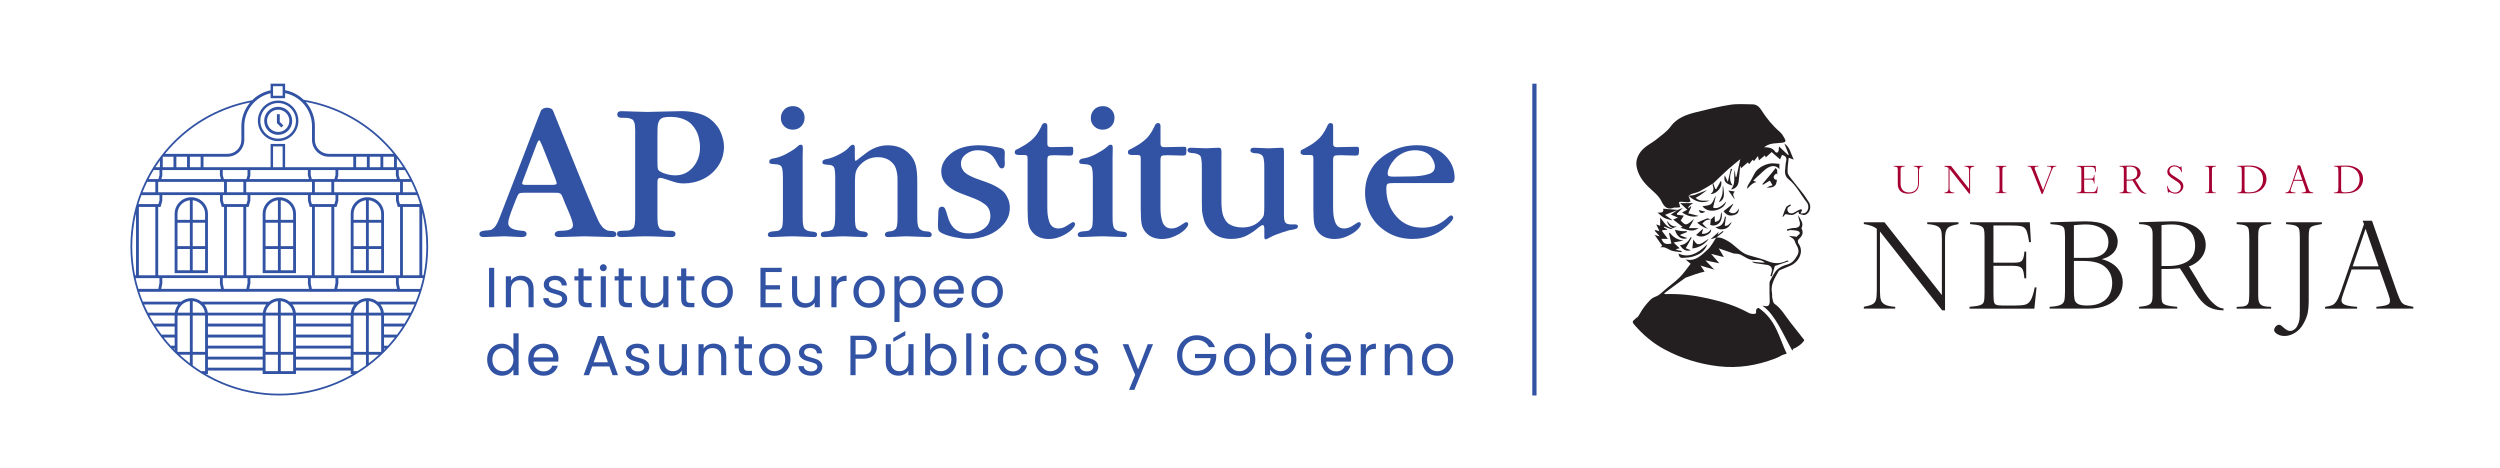 <?xml version="1.0" encoding="UTF-8"?>
<svg id="Layer_1" xmlns="http://www.w3.org/2000/svg" version="1.1" viewBox="0 0 1375.24 257.43">
  <!-- Generator: Adobe Illustrator 29.1.0, SVG Export Plug-In . SVG Version: 2.1.0 Build 142)  -->
  <defs>
    <style>
      .st0 {
        fill: #231f20;
      }

      .st1 {
        fill: #a60032;
      }

      .st2 {
        fill: none;
        stroke: #3253a4;
        stroke-miterlimit: 10;
        stroke-width: 2.33px;
      }

      .st3 {
        fill: #3253a4;
      }
    </style>
  </defs>
  <g>
    <g>
      <path class="st3" d="M271.86,147.32v21.71h-2.83v-21.71h2.83Z"/>
      <path class="st3" d="M291.61,153.54c1.29,1.26,1.93,3.07,1.93,5.44v10.06h-2.8v-9.66c0-1.7-.43-3.01-1.28-3.91-.85-.9-2.01-1.35-3.49-1.35s-2.68.47-3.57,1.4c-.88.93-1.32,2.29-1.32,4.08v9.44h-2.83v-17.07h2.83v2.43c.56-.87,1.32-1.55,2.29-2.02.97-.48,2.03-.72,3.19-.72,2.08,0,3.76.63,5.05,1.88Z"/>
      <path class="st3" d="M302.26,168.64c-1.04-.45-1.86-1.07-2.46-1.87-.6-.8-.93-1.72-1-2.76h2.93c.08.85.48,1.55,1.2,2.09s1.66.81,2.82.81c1.08,0,1.93-.24,2.55-.72.62-.48.93-1.08.93-1.81s-.33-1.3-1-1.67c-.66-.36-1.69-.72-3.08-1.07-1.27-.33-2.3-.67-3.1-1.01s-1.48-.85-2.06-1.53-.86-1.56-.86-2.66c0-.87.26-1.67.78-2.4.52-.73,1.26-1.3,2.21-1.73s2.04-.64,3.27-.64c1.89,0,3.42.48,4.58,1.43,1.16.96,1.79,2.26,1.87,3.92h-2.83c-.06-.89-.42-1.61-1.07-2.15-.65-.54-1.53-.81-2.63-.81-1.02,0-1.83.22-2.43.65s-.9,1.01-.9,1.71c0,.56.18,1.02.55,1.39.36.36.82.65,1.37.87.55.22,1.31.46,2.29.73,1.23.33,2.22.66,2.99.98.77.32,1.43.81,1.98,1.45.55.64.84,1.48.86,2.52,0,.93-.26,1.78-.78,2.52s-1.25,1.33-2.2,1.76c-.94.43-2.03.64-3.25.64-1.31,0-2.48-.22-3.52-.67Z"/>
      <path class="st3" d="M321.01,154.3v10.06c0,.83.18,1.42.53,1.76.35.34.97.51,1.84.51h2.09v2.4h-2.55c-1.58,0-2.76-.36-3.55-1.09-.79-.73-1.18-1.92-1.18-3.58v-10.06h-2.21v-2.34h2.21v-4.3h2.83v4.3h4.45v2.34h-4.45Z"/>
      <path class="st3" d="M330.54,148.63c-.37-.37-.56-.83-.56-1.37s.19-1,.56-1.37.83-.56,1.37-.56.96.19,1.32.56.55.83.55,1.37-.18,1-.55,1.37-.8.56-1.32.56-1-.19-1.37-.56ZM333.28,151.96v17.07h-2.83v-17.07h2.83Z"/>
      <path class="st3" d="M343.13,154.3v10.06c0,.83.18,1.42.53,1.76s.97.51,1.84.51h2.09v2.4h-2.55c-1.58,0-2.76-.36-3.55-1.09-.79-.73-1.18-1.92-1.18-3.58v-10.06h-2.21v-2.34h2.21v-4.3h2.83v4.3h4.45v2.34h-4.45Z"/>
      <path class="st3" d="M367.7,151.96v17.07h-2.83v-2.52c-.54.87-1.29,1.55-2.26,2.04s-2.03.73-3.19.73c-1.33,0-2.52-.27-3.58-.83-1.06-.55-1.89-1.38-2.51-2.48-.61-1.1-.92-2.44-.92-4.02v-10h2.8v9.62c0,1.68.43,2.97,1.28,3.88.85.9,2.01,1.35,3.49,1.35s2.71-.47,3.58-1.4c.87-.93,1.31-2.29,1.31-4.08v-9.37h2.83Z"/>
      <path class="st3" d="M377.51,154.3v10.06c0,.83.18,1.42.53,1.76.35.34.97.51,1.84.51h2.09v2.4h-2.55c-1.58,0-2.76-.36-3.55-1.09-.79-.73-1.18-1.92-1.18-3.58v-10.06h-2.21v-2.34h2.21v-4.3h2.83v4.3h4.45v2.34h-4.45Z"/>
      <path class="st3" d="M390.05,168.22c-1.3-.73-2.32-1.76-3.05-3.1-.74-1.34-1.11-2.89-1.11-4.66s.38-3.29,1.14-4.63c.76-1.34,1.79-2.37,3.1-3.08s2.77-1.07,4.39-1.07,3.08.36,4.39,1.07c1.31.72,2.34,1.74,3.1,3.07.76,1.33,1.14,2.88,1.14,4.64s-.39,3.32-1.17,4.66c-.78,1.34-1.83,2.37-3.16,3.1-1.33.73-2.8,1.09-4.42,1.09s-3.05-.36-4.35-1.09ZM397.26,166.1c.89-.48,1.61-1.19,2.16-2.15.55-.95.83-2.12.83-3.49s-.27-2.53-.81-3.49-1.25-1.67-2.12-2.13c-.87-.47-1.82-.7-2.83-.7s-1.99.23-2.85.7c-.86.47-1.55,1.18-2.07,2.13-.52.96-.78,2.12-.78,3.49s.25,2.56.76,3.52c.51.96,1.19,1.67,2.04,2.13.85.47,1.79.7,2.8.7s1.97-.24,2.87-.72Z"/>
      <path class="st3" d="M421.15,149.63v7.26h7.91v2.34h-7.91v7.48h8.85v2.34h-11.68v-21.74h11.68v2.34h-8.85Z"/>
      <path class="st3" d="M450.99,151.96v17.07h-2.83v-2.52c-.54.87-1.29,1.55-2.26,2.04s-2.03.73-3.19.73c-1.33,0-2.52-.27-3.58-.83-1.06-.55-1.89-1.38-2.51-2.48-.61-1.1-.92-2.44-.92-4.02v-10h2.8v9.62c0,1.68.43,2.97,1.28,3.88.85.9,2.01,1.35,3.49,1.35s2.71-.47,3.58-1.4c.87-.93,1.31-2.29,1.31-4.08v-9.37h2.83Z"/>
      <path class="st3" d="M462.31,152.46c.92-.54,2.05-.81,3.38-.81v2.93h-.75c-3.18,0-4.77,1.72-4.77,5.17v9.28h-2.83v-17.07h2.83v2.77c.5-.98,1.21-1.73,2.13-2.27Z"/>
      <path class="st3" d="M473.62,168.22c-1.3-.73-2.32-1.76-3.05-3.1-.74-1.34-1.11-2.89-1.11-4.66s.38-3.29,1.14-4.63c.76-1.34,1.79-2.37,3.1-3.08,1.31-.72,2.77-1.07,4.39-1.07s3.08.36,4.39,1.07c1.31.72,2.34,1.74,3.1,3.07.76,1.33,1.14,2.88,1.14,4.64s-.39,3.32-1.17,4.66c-.78,1.34-1.83,2.37-3.16,3.1-1.33.73-2.8,1.09-4.42,1.09s-3.05-.36-4.34-1.09ZM480.83,166.1c.89-.48,1.61-1.19,2.16-2.15.55-.95.83-2.12.83-3.49s-.27-2.53-.81-3.49-1.25-1.67-2.12-2.13c-.87-.47-1.82-.7-2.83-.7s-1.99.23-2.85.7c-.86.47-1.55,1.18-2.07,2.13-.52.96-.78,2.12-.78,3.49s.25,2.56.76,3.52c.51.96,1.19,1.67,2.04,2.13s1.79.7,2.8.7,1.97-.24,2.87-.72Z"/>
      <path class="st3" d="M497.35,152.66c1.11-.65,2.4-.98,3.88-.98s2.89.36,4.13,1.09c1.24.73,2.21,1.75,2.91,3.07.71,1.32,1.06,2.85,1.06,4.59s-.35,3.26-1.06,4.61c-.71,1.35-1.68,2.4-2.91,3.15-1.24.75-2.61,1.12-4.13,1.12s-2.74-.33-3.85-.98c-1.11-.65-1.96-1.47-2.54-2.44v11.24h-2.83v-25.17h2.83v3.15c.56-.98,1.4-1.79,2.51-2.44ZM505.65,157.07c-.52-.95-1.22-1.68-2.1-2.18-.88-.5-1.85-.75-2.91-.75s-2,.25-2.88.76c-.88.51-1.59,1.25-2.12,2.21-.53.97-.79,2.08-.79,3.35s.27,2.41.79,3.38c.53.97,1.24,1.7,2.12,2.21.88.51,1.84.76,2.88.76s2.03-.25,2.91-.76c.88-.51,1.58-1.25,2.1-2.21.52-.97.78-2.1.78-3.41s-.26-2.41-.78-3.36Z"/>
      <path class="st3" d="M530.1,161.56h-13.64c.1,1.68.68,3,1.73,3.94,1.05.94,2.32,1.42,3.82,1.42,1.22,0,2.25-.29,3.07-.86.82-.57,1.4-1.33,1.73-2.29h3.05c-.46,1.64-1.37,2.97-2.74,4-1.37,1.03-3.07,1.54-5.11,1.54-1.62,0-3.07-.36-4.35-1.09-1.28-.73-2.28-1.76-3.01-3.1-.73-1.34-1.09-2.89-1.09-4.66s.35-3.31,1.06-4.64c.71-1.33,1.7-2.35,2.97-3.07,1.28-.72,2.75-1.07,4.41-1.07s3.05.35,4.3,1.06c1.25.71,2.21,1.68,2.88,2.91.67,1.24,1.01,2.63,1.01,4.19,0,.54-.03,1.11-.09,1.71ZM526.55,156.46c-.48-.78-1.13-1.37-1.95-1.78s-1.73-.61-2.73-.61c-1.43,0-2.65.46-3.66,1.37-1.01.91-1.58,2.18-1.73,3.8h10.78c0-1.08-.24-2.01-.72-2.79Z"/>
      <path class="st3" d="M538.59,168.22c-1.3-.73-2.32-1.76-3.05-3.1-.74-1.34-1.11-2.89-1.11-4.66s.38-3.29,1.14-4.63c.76-1.34,1.79-2.37,3.1-3.08,1.31-.72,2.77-1.07,4.39-1.07s3.08.36,4.39,1.07c1.31.72,2.34,1.74,3.1,3.07.76,1.33,1.14,2.88,1.14,4.64s-.39,3.32-1.17,4.66c-.78,1.34-1.83,2.37-3.16,3.1-1.33.73-2.8,1.09-4.42,1.09s-3.05-.36-4.34-1.09ZM545.8,166.1c.89-.48,1.61-1.19,2.16-2.15.55-.95.83-2.12.83-3.49s-.27-2.53-.81-3.49-1.25-1.67-2.12-2.13c-.87-.47-1.82-.7-2.83-.7s-1.99.23-2.85.7c-.86.47-1.55,1.18-2.07,2.13-.52.96-.78,2.12-.78,3.49s.25,2.56.76,3.52,1.19,1.67,2.04,2.13,1.79.7,2.8.7,1.97-.24,2.87-.72Z"/>
      <path class="st3" d="M269.03,193.22c.71-1.32,1.68-2.34,2.91-3.07,1.23-.73,2.62-1.09,4.16-1.09,1.33,0,2.56.31,3.71.92,1.14.61,2.01,1.42,2.62,2.41v-9.03h2.87v23.05h-2.87v-3.21c-.56,1.02-1.39,1.85-2.49,2.51-1.1.65-2.39.98-3.86.98s-2.89-.37-4.13-1.12c-1.24-.75-2.21-1.8-2.91-3.15-.71-1.35-1.06-2.89-1.06-4.61s.35-3.28,1.06-4.59ZM281.64,194.48c-.52-.96-1.22-1.69-2.1-2.2s-1.85-.76-2.91-.76-2.02.25-2.9.75c-.87.5-1.57,1.23-2.09,2.18s-.78,2.08-.78,3.36.26,2.44.78,3.41c.52.97,1.21,1.7,2.09,2.21.87.51,1.84.76,2.9.76s2.03-.25,2.91-.76,1.58-1.25,2.1-2.21c.52-.97.78-2.09.78-3.38s-.26-2.41-.78-3.36Z"/>
      <path class="st3" d="M307.12,198.93h-13.64c.1,1.68.68,3,1.73,3.94,1.05.94,2.32,1.42,3.82,1.42,1.22,0,2.25-.28,3.07-.86s1.4-1.33,1.73-2.29h3.05c-.46,1.64-1.37,2.97-2.74,4-1.37,1.03-3.07,1.54-5.11,1.54-1.62,0-3.07-.36-4.35-1.09-1.28-.73-2.28-1.76-3.01-3.1-.73-1.34-1.09-2.89-1.09-4.66s.35-3.31,1.06-4.64c.71-1.33,1.7-2.35,2.97-3.07s2.75-1.07,4.41-1.07,3.05.35,4.3,1.06c1.25.71,2.21,1.68,2.88,2.91.67,1.24,1.01,2.63,1.01,4.19,0,.54-.03,1.11-.09,1.71ZM303.57,193.84c-.48-.78-1.13-1.37-1.95-1.78-.82-.4-1.73-.61-2.73-.61-1.43,0-2.65.46-3.66,1.37-1.01.91-1.58,2.18-1.73,3.8h10.78c0-1.08-.24-2.01-.72-2.79Z"/>
      <path class="st3" d="M335.22,201.58h-9.47l-1.74,4.83h-2.99l7.85-21.58h3.27l7.82,21.58h-2.99l-1.74-4.83ZM334.41,199.28l-3.92-10.96-3.92,10.96h7.85Z"/>
      <path class="st3" d="M347.46,206.02c-1.04-.45-1.86-1.07-2.46-1.87s-.93-1.72-1-2.76h2.93c.08.85.48,1.55,1.2,2.09.72.54,1.66.81,2.82.81,1.08,0,1.93-.24,2.55-.72.62-.48.93-1.08.93-1.81s-.33-1.3-1-1.67c-.66-.36-1.69-.72-3.08-1.07-1.27-.33-2.3-.67-3.1-1.01-.8-.34-1.48-.85-2.06-1.53-.57-.67-.86-1.56-.86-2.66,0-.87.26-1.67.78-2.4.52-.73,1.26-1.3,2.21-1.73.95-.43,2.04-.64,3.27-.64,1.89,0,3.42.48,4.58,1.43,1.16.96,1.79,2.26,1.87,3.92h-2.83c-.06-.89-.42-1.61-1.07-2.15-.65-.54-1.53-.81-2.63-.81-1.02,0-1.83.22-2.43.65-.6.44-.9,1.01-.9,1.71,0,.56.18,1.02.54,1.39.36.36.82.65,1.37.87.55.22,1.31.46,2.29.73,1.23.33,2.22.66,2.99.98.77.32,1.43.81,1.98,1.45.55.64.84,1.48.86,2.52,0,.93-.26,1.78-.78,2.52-.52.75-1.25,1.33-2.2,1.76-.94.43-2.03.64-3.25.64-1.31,0-2.48-.22-3.52-.67Z"/>
      <path class="st3" d="M377.89,189.34v17.07h-2.83v-2.52c-.54.87-1.29,1.55-2.26,2.04-.97.49-2.03.73-3.19.73-1.33,0-2.52-.28-3.58-.83-1.06-.55-1.89-1.38-2.51-2.48-.61-1.1-.92-2.44-.92-4.02v-10h2.8v9.62c0,1.68.43,2.97,1.28,3.88.85.9,2.01,1.35,3.49,1.35s2.71-.47,3.58-1.4c.87-.93,1.31-2.29,1.31-4.08v-9.38h2.83Z"/>
      <path class="st3" d="M397.6,190.91c1.29,1.26,1.93,3.07,1.93,5.43v10.06h-2.8v-9.66c0-1.7-.43-3.01-1.28-3.91-.85-.9-2.01-1.35-3.49-1.35s-2.68.47-3.57,1.4c-.88.93-1.32,2.29-1.32,4.08v9.44h-2.83v-17.07h2.83v2.43c.56-.87,1.32-1.55,2.29-2.02s2.03-.72,3.19-.72c2.08,0,3.76.63,5.05,1.88Z"/>
      <path class="st3" d="M409.19,191.68v10.06c0,.83.18,1.42.53,1.76.35.34.97.51,1.84.51h2.09v2.4h-2.55c-1.58,0-2.76-.36-3.55-1.09-.79-.73-1.18-1.92-1.18-3.58v-10.06h-2.21v-2.34h2.21v-4.3h2.83v4.3h4.45v2.34h-4.45Z"/>
      <path class="st3" d="M421.73,205.6c-1.3-.73-2.32-1.76-3.05-3.1-.74-1.34-1.11-2.89-1.11-4.66s.38-3.29,1.14-4.63c.76-1.34,1.79-2.37,3.1-3.08s2.77-1.07,4.39-1.07,3.08.36,4.39,1.07c1.31.72,2.34,1.74,3.1,3.07.76,1.33,1.14,2.88,1.14,4.64s-.39,3.32-1.17,4.66c-.78,1.34-1.83,2.37-3.16,3.1-1.33.73-2.8,1.09-4.42,1.09s-3.05-.36-4.35-1.09ZM428.94,203.48c.89-.48,1.61-1.19,2.16-2.15.55-.95.83-2.12.83-3.49s-.27-2.53-.81-3.49c-.54-.95-1.25-1.67-2.12-2.13s-1.82-.7-2.83-.7-1.99.23-2.85.7c-.86.47-1.55,1.18-2.07,2.13-.52.96-.78,2.12-.78,3.49s.25,2.56.76,3.52c.51.96,1.19,1.67,2.04,2.13.85.47,1.79.7,2.8.7s1.97-.24,2.87-.72Z"/>
      <path class="st3" d="M442.64,206.02c-1.04-.45-1.86-1.07-2.46-1.87-.6-.8-.93-1.72-1-2.76h2.93c.08.85.48,1.55,1.2,2.09.72.54,1.66.81,2.82.81,1.08,0,1.93-.24,2.55-.72.62-.48.93-1.08.93-1.81s-.33-1.3-1-1.67c-.66-.36-1.69-.72-3.08-1.07-1.27-.33-2.3-.67-3.1-1.01-.8-.34-1.48-.85-2.06-1.53-.57-.67-.86-1.56-.86-2.66,0-.87.26-1.67.78-2.4.52-.73,1.26-1.3,2.21-1.73.95-.43,2.04-.64,3.27-.64,1.89,0,3.42.48,4.58,1.43,1.16.96,1.79,2.26,1.87,3.92h-2.83c-.06-.89-.42-1.61-1.07-2.15s-1.53-.81-2.63-.81c-1.02,0-1.83.22-2.43.65-.6.44-.9,1.01-.9,1.71,0,.56.18,1.02.54,1.39s.82.65,1.37.87c.55.22,1.31.46,2.29.73,1.23.33,2.22.66,2.99.98.77.32,1.43.81,1.98,1.45.55.64.84,1.48.86,2.52,0,.93-.26,1.78-.78,2.52-.52.75-1.25,1.33-2.2,1.76s-2.03.64-3.25.64c-1.31,0-2.48-.22-3.52-.67Z"/>
      <path class="st3" d="M480.47,195.55c-1.24,1.19-3.12,1.79-5.65,1.79h-4.17v9.06h-2.83v-21.71h7.01c2.45,0,4.31.59,5.59,1.78s1.92,2.71,1.92,4.58-.62,3.31-1.85,4.5ZM478.31,193.98c.75-.69,1.12-1.66,1.12-2.93,0-2.68-1.54-4.02-4.61-4.02h-4.17v7.97h4.17c1.58,0,2.74-.34,3.49-1.03Z"/>
      <path class="st3" d="M502.54,189.34v17.07h-2.83v-2.52c-.54.87-1.29,1.55-2.26,2.04-.97.49-2.03.73-3.19.73-1.33,0-2.52-.28-3.58-.83s-1.89-1.38-2.51-2.48c-.61-1.1-.92-2.44-.92-4.02v-10h2.8v9.62c0,1.68.43,2.97,1.28,3.88.85.9,2.01,1.35,3.49,1.35s2.71-.47,3.58-1.4c.87-.93,1.31-2.29,1.31-4.08v-9.38h2.83ZM498.02,184.51l-6.63,3.55v-2.12l6.63-3.89v2.46Z"/>
      <path class="st3" d="M514.28,190.03c1.12-.64,2.4-.97,3.83-.97,1.54,0,2.92.36,4.14,1.09,1.22.73,2.19,1.75,2.9,3.07.71,1.32,1.06,2.85,1.06,4.59s-.35,3.26-1.06,4.61c-.71,1.35-1.68,2.4-2.91,3.15-1.24.75-2.61,1.12-4.13,1.12s-2.77-.32-3.88-.97c-1.11-.64-1.95-1.46-2.51-2.46v3.15h-2.83v-23.05h2.83v9.16c.58-1.02,1.43-1.85,2.55-2.49ZM522.54,194.45c-.52-.96-1.22-1.68-2.1-2.18-.88-.5-1.85-.75-2.91-.75s-2,.25-2.88.76-1.59,1.25-2.12,2.21c-.53.97-.79,2.08-.79,3.35s.27,2.41.79,3.38c.53.97,1.24,1.7,2.12,2.21.88.51,1.84.76,2.88.76s2.03-.25,2.91-.76,1.58-1.25,2.1-2.21c.52-.97.78-2.1.78-3.41s-.26-2.41-.78-3.36Z"/>
      <path class="st3" d="M534.34,183.36v23.05h-2.83v-23.05h2.83Z"/>
      <path class="st3" d="M540.82,186.01c-.37-.37-.56-.83-.56-1.37s.19-1,.56-1.37.83-.56,1.37-.56.96.19,1.32.56c.36.37.55.83.55,1.37s-.18,1-.55,1.37c-.36.37-.8.56-1.32.56s-1-.19-1.37-.56ZM543.56,189.34v17.07h-2.83v-17.07h2.83Z"/>
      <path class="st3" d="M549.95,193.22c.71-1.32,1.69-2.34,2.94-3.07,1.26-.73,2.69-1.09,4.31-1.09,2.1,0,3.83.51,5.19,1.53,1.36,1.02,2.26,2.43,2.69,4.24h-3.05c-.29-1.04-.86-1.86-1.7-2.46-.84-.6-1.88-.9-3.13-.9-1.62,0-2.93.56-3.92,1.67-1,1.11-1.5,2.68-1.5,4.72s.5,3.64,1.5,4.77c1,1.12,2.3,1.68,3.92,1.68,1.25,0,2.28-.29,3.11-.87.83-.58,1.4-1.41,1.71-2.49h3.05c-.46,1.74-1.37,3.14-2.74,4.19-1.37,1.05-3.08,1.57-5.14,1.57-1.62,0-3.06-.36-4.31-1.09-1.26-.73-2.24-1.75-2.94-3.08-.71-1.33-1.06-2.89-1.06-4.67s.35-3.31,1.06-4.63Z"/>
      <path class="st3" d="M573.51,205.6c-1.3-.73-2.32-1.76-3.05-3.1-.74-1.34-1.11-2.89-1.11-4.66s.38-3.29,1.14-4.63c.76-1.34,1.79-2.37,3.1-3.08,1.31-.72,2.77-1.07,4.39-1.07s3.08.36,4.39,1.07c1.31.72,2.34,1.74,3.1,3.07.76,1.33,1.14,2.88,1.14,4.64s-.39,3.32-1.17,4.66c-.78,1.34-1.83,2.37-3.16,3.1-1.33.73-2.8,1.09-4.42,1.09s-3.05-.36-4.34-1.09ZM580.72,203.48c.89-.48,1.61-1.19,2.16-2.15.55-.95.83-2.12.83-3.49s-.27-2.53-.81-3.49c-.54-.95-1.25-1.67-2.12-2.13-.87-.47-1.82-.7-2.83-.7s-1.99.23-2.85.7-1.55,1.18-2.07,2.13c-.52.96-.78,2.12-.78,3.49s.25,2.56.76,3.52c.51.96,1.19,1.67,2.04,2.13.85.47,1.79.7,2.8.7s1.97-.24,2.87-.72Z"/>
      <path class="st3" d="M594.42,206.02c-1.04-.45-1.86-1.07-2.46-1.87-.6-.8-.93-1.72-1-2.76h2.93c.08.85.48,1.55,1.2,2.09.72.54,1.66.81,2.82.81,1.08,0,1.93-.24,2.55-.72.62-.48.93-1.08.93-1.81s-.33-1.3-1-1.67c-.66-.36-1.69-.72-3.08-1.07-1.27-.33-2.3-.67-3.1-1.01-.8-.34-1.48-.85-2.06-1.53-.57-.67-.86-1.56-.86-2.66,0-.87.26-1.67.78-2.4.52-.73,1.26-1.3,2.21-1.73.95-.43,2.04-.64,3.27-.64,1.89,0,3.42.48,4.58,1.43,1.16.96,1.79,2.26,1.87,3.92h-2.83c-.06-.89-.42-1.61-1.07-2.15s-1.53-.81-2.63-.81c-1.02,0-1.83.22-2.43.65-.6.44-.9,1.01-.9,1.71,0,.56.18,1.02.54,1.39s.82.65,1.37.87c.55.22,1.31.46,2.29.73,1.23.33,2.22.66,2.99.98.77.32,1.43.81,1.98,1.45.55.64.84,1.48.86,2.52,0,.93-.26,1.78-.78,2.52s-1.25,1.33-2.2,1.76c-.94.43-2.03.64-3.25.64-1.31,0-2.48-.22-3.52-.67Z"/>
      <path class="st3" d="M634.29,189.34l-10.28,25.11h-2.93l3.36-8.22-6.88-16.88h3.15l5.36,13.83,5.29-13.83h2.93Z"/>
      <path class="st3" d="M665,190.99c-.6-1.27-1.47-2.25-2.62-2.94-1.14-.7-2.47-1.04-3.99-1.04s-2.88.35-4.1,1.04c-1.21.7-2.17,1.69-2.87,2.99-.7,1.3-1.04,2.8-1.04,4.5s.35,3.2,1.04,4.48c.7,1.29,1.65,2.28,2.87,2.97,1.21.7,2.58,1.04,4.1,1.04,2.12,0,3.86-.63,5.23-1.9,1.37-1.27,2.17-2.98,2.4-5.14h-8.66v-2.31h11.68v2.18c-.17,1.79-.73,3.42-1.68,4.91-.96,1.48-2.21,2.66-3.77,3.52-1.56.86-3.29,1.29-5.2,1.29-2.01,0-3.85-.47-5.51-1.42s-2.97-2.26-3.94-3.94c-.97-1.68-1.45-3.58-1.45-5.7s.48-4.02,1.45-5.72c.97-1.69,2.28-3.01,3.94-3.96,1.66-.94,3.5-1.42,5.51-1.42,2.3,0,4.35.57,6.12,1.71,1.78,1.14,3.07,2.75,3.88,4.83h-3.4Z"/>
      <path class="st3" d="M677.45,205.6c-1.3-.73-2.32-1.76-3.05-3.1-.74-1.34-1.11-2.89-1.11-4.66s.38-3.29,1.14-4.63c.76-1.34,1.79-2.37,3.1-3.08,1.31-.72,2.77-1.07,4.39-1.07s3.08.36,4.39,1.07c1.31.72,2.34,1.74,3.1,3.07.76,1.33,1.14,2.88,1.14,4.64s-.39,3.32-1.17,4.66c-.78,1.34-1.83,2.37-3.16,3.1-1.33.73-2.8,1.09-4.42,1.09s-3.05-.36-4.34-1.09ZM684.66,203.48c.89-.48,1.61-1.19,2.16-2.15.55-.95.83-2.12.83-3.49s-.27-2.53-.81-3.49c-.54-.95-1.25-1.67-2.12-2.13-.87-.47-1.82-.7-2.83-.7s-1.99.23-2.85.7-1.55,1.18-2.07,2.13c-.52.96-.78,2.12-.78,3.49s.25,2.56.76,3.52c.51.96,1.19,1.67,2.04,2.13.85.47,1.79.7,2.8.7s1.97-.24,2.87-.72Z"/>
      <path class="st3" d="M701.23,190.03c1.12-.64,2.4-.97,3.83-.97,1.54,0,2.92.36,4.14,1.09,1.22.73,2.19,1.75,2.9,3.07.71,1.32,1.06,2.85,1.06,4.59s-.35,3.26-1.06,4.61c-.71,1.35-1.68,2.4-2.91,3.15-1.24.75-2.61,1.12-4.13,1.12s-2.77-.32-3.88-.97c-1.11-.64-1.95-1.46-2.51-2.46v3.15h-2.83v-23.05h2.83v9.16c.58-1.02,1.43-1.85,2.55-2.49ZM709.48,194.45c-.52-.96-1.22-1.68-2.1-2.18-.88-.5-1.85-.75-2.91-.75s-2,.25-2.88.76-1.59,1.25-2.12,2.21c-.53.97-.79,2.08-.79,3.35s.27,2.41.79,3.38c.53.97,1.24,1.7,2.12,2.21s1.84.76,2.88.76,2.03-.25,2.91-.76,1.58-1.25,2.1-2.21c.52-.97.78-2.1.78-3.41s-.26-2.41-.78-3.36Z"/>
      <path class="st3" d="M718.55,186.01c-.37-.37-.56-.83-.56-1.37s.19-1,.56-1.37.83-.56,1.37-.56.96.19,1.32.56c.36.37.55.83.55,1.37s-.18,1-.55,1.37c-.36.37-.8.56-1.32.56s-1-.19-1.37-.56ZM721.29,189.34v17.07h-2.83v-17.07h2.83Z"/>
      <path class="st3" d="M743.15,198.93h-13.64c.1,1.68.68,3,1.73,3.94,1.05.94,2.32,1.42,3.82,1.42,1.22,0,2.25-.28,3.07-.86.82-.57,1.4-1.33,1.73-2.29h3.05c-.46,1.64-1.37,2.97-2.74,4s-3.07,1.54-5.11,1.54c-1.62,0-3.07-.36-4.35-1.09-1.28-.73-2.28-1.76-3.01-3.1-.73-1.34-1.09-2.89-1.09-4.66s.35-3.31,1.06-4.64c.71-1.33,1.7-2.35,2.97-3.07s2.75-1.07,4.41-1.07,3.05.35,4.3,1.06c1.25.71,2.21,1.68,2.88,2.91s1.01,2.63,1.01,4.19c0,.54-.03,1.11-.09,1.71ZM739.6,193.84c-.48-.78-1.13-1.37-1.95-1.78-.82-.4-1.73-.61-2.73-.61-1.43,0-2.65.46-3.66,1.37-1.01.91-1.58,2.18-1.73,3.8h10.78c0-1.08-.24-2.01-.72-2.79Z"/>
      <path class="st3" d="M753.51,189.84c.92-.54,2.05-.81,3.38-.81v2.93h-.75c-3.18,0-4.77,1.72-4.77,5.17v9.28h-2.83v-17.07h2.83v2.77c.5-.98,1.21-1.73,2.13-2.27Z"/>
      <path class="st3" d="M775.08,190.91c1.29,1.26,1.93,3.07,1.93,5.43v10.06h-2.8v-9.66c0-1.7-.43-3.01-1.28-3.91-.85-.9-2.01-1.35-3.49-1.35s-2.68.47-3.57,1.4c-.88.93-1.32,2.29-1.32,4.08v9.44h-2.83v-17.07h2.83v2.43c.56-.87,1.32-1.55,2.29-2.02s2.03-.72,3.19-.72c2.08,0,3.76.63,5.05,1.88Z"/>
      <path class="st3" d="M786.31,205.6c-1.3-.73-2.32-1.76-3.05-3.1-.74-1.34-1.11-2.89-1.11-4.66s.38-3.29,1.14-4.63c.76-1.34,1.79-2.37,3.1-3.08,1.31-.72,2.77-1.07,4.39-1.07s3.08.36,4.39,1.07c1.31.72,2.34,1.74,3.1,3.07.76,1.33,1.14,2.88,1.14,4.64s-.39,3.32-1.17,4.66c-.78,1.34-1.83,2.37-3.16,3.1-1.33.73-2.8,1.09-4.42,1.09s-3.05-.36-4.34-1.09ZM793.52,203.48c.89-.48,1.61-1.19,2.16-2.15.55-.95.83-2.12.83-3.49s-.27-2.53-.81-3.49c-.54-.95-1.25-1.67-2.12-2.13-.87-.47-1.82-.7-2.83-.7s-1.99.23-2.85.7-1.55,1.18-2.07,2.13c-.52.96-.78,2.12-.78,3.49s.25,2.56.76,3.52c.51.96,1.19,1.67,2.04,2.13.85.47,1.79.7,2.8.7s1.97-.24,2.87-.72Z"/>
    </g>
    <path class="st3" d="M304.34,106.03h-16.35c-1.29,0-2.15.18-2.56.54-.41.36-1,1.53-1.75,3.51-.14.4-.62,1.62-1.43,3.67-.81,2.05-1.46,3.83-1.94,5.34-.49,1.51-.73,2.72-.73,3.62,0,2.37,2.3,3.76,6.91,4.16.22.04.36.05.43.05.58.04,1.03.09,1.35.16.32.07.64.24.94.51.31.27.46.66.46,1.16,0,1.12-.95,1.67-2.86,1.67-.54,0-2.03-.07-4.48-.22-2.45-.14-4.1-.22-4.96-.22s-2.86.07-5.88.22c-3.02.14-4.8.22-5.34.22-1.62,0-2.43-.56-2.43-1.67,0-.22.04-.42.11-.62.07-.2.19-.36.35-.49.16-.13.32-.22.46-.3.14-.07.34-.14.59-.22.25-.07.45-.12.59-.13.14-.02.37-.05.67-.11.31-.05.51-.08.62-.08,1.19-.04,2.09-.14,2.72-.3.63-.16,1.3-.59,2-1.29.7-.7,1.35-1.69,1.94-2.97.59-1.28,1.32-3.08,2.19-5.42,2.16-5.58,5.39-13.94,9.69-25.09,4.3-11.15,7.51-19.52,9.63-25.09.5-1.15,1.13-2.73,1.89-4.75.14-.5.31-.91.49-1.21.18-.31.56-.62,1.13-.94.57-.32,1.29-.49,2.16-.49s1.51.14,2.05.43c.54.29.87.55,1,.78.13.23.28.57.46,1,10.86,27.16,18.6,46.07,23.21,56.72.04.04.22.44.57,1.21.34.77.55,1.24.62,1.4.07.16.28.59.62,1.27.34.68.6,1.13.78,1.32.18.2.45.56.81,1.08.36.52.69.88,1,1.08.3.2.66.44,1.08.73.41.29.84.49,1.29.59.45.11.93.16,1.43.16,2.12,0,3.18.63,3.18,1.89,0,1.01-.74,1.51-2.21,1.51s-3.86-.07-7.37-.22c-3.51-.14-6.2-.22-8.07-.22-1.26,0-3.53.07-6.83.22-3.29.14-5.59.22-6.88.22-1.69,0-2.54-.5-2.54-1.51,0-1.33,1.24-2,3.72-2,4.21,0,6.31-1.01,6.31-3.02,0-.58-.19-1.47-.57-2.67-.38-1.21-.77-2.31-1.19-3.32-.41-1.01-.94-2.23-1.57-3.67-.63-1.44-1-2.3-1.11-2.59-.14-.4-.33-.9-.57-1.51-.23-.61-.4-1.03-.51-1.24-.11-.22-.23-.52-.38-.92-.14-.4-.28-.64-.4-.73-.13-.09-.25-.25-.38-.49-.13-.23-.31-.36-.54-.38-.23-.02-.42-.08-.57-.19-.14-.11-.41-.15-.81-.13-.4.02-.72.02-.97,0-.25-.02-.68-.03-1.3-.03ZM289.44,101.71h13.81c1.11,0,1.89-.06,2.32-.19.43-.13.65-.37.65-.73,0-.22-.12-.67-.35-1.35-.23-.68-.37-1.08-.4-1.19l-7.18-18.02c-.83-2.05-1.39-3.08-1.67-3.08-.43,0-1.03,1.06-1.78,3.18-4.17,11.05-6.57,17.4-7.18,19.05-.29.72-.43,1.26-.43,1.62,0,.47.74.7,2.21.7Z"/>
    <path class="st3" d="M361.66,100.8v19.27c0,.58.04,1.29.11,2.13.07.85.16,1.43.27,1.75s.28.72.51,1.19c.23.47.5.77.81.92.3.14.72.31,1.24.49.52.18,1.1.29,1.73.32.63.04,1.39.05,2.29.05,1.98,0,2.97.58,2.97,1.73s-.74,1.78-2.21,1.78c-.97,0-2.95-.07-5.94-.22-2.99-.14-5.65-.22-7.99-.22-1.94,0-4.44.07-7.5.22-3.06.14-5.13.22-6.21.22-1.55,0-2.32-.59-2.32-1.78,0-.76.3-1.23.89-1.43.59-.2,1.41-.3,2.46-.3,1.15,0,2.08-.04,2.78-.11.7-.07,1.31-.27,1.83-.59.52-.32.91-.65,1.16-.97.25-.32.45-.94.59-1.83.14-.9.22-1.74.24-2.51.02-.77.03-1.99.03-3.64v-45.74c0-.63-.04-1.35-.11-2.16-.07-.81-.16-1.38-.27-1.73-.11-.34-.28-.73-.51-1.16-.23-.43-.5-.71-.78-.84-.29-.13-.68-.28-1.19-.46-.5-.18-1.04-.29-1.62-.32-.58-.04-1.29-.05-2.16-.05-.65,0-1.15-.02-1.51-.05-.36-.04-.74-.2-1.13-.49-.4-.29-.59-.7-.59-1.24,0-1.26.77-1.89,2.32-1.89,1.19,0,3.39.07,6.61.22,3.22.14,5.77.22,7.64.22,1.65,0,4.6-.07,8.85-.22,4.24-.14,7.61-.22,10.09-.22,2.95,0,5.64.32,8.07.94,2.43.63,4.42,1.42,5.99,2.37,1.57.95,2.94,2.09,4.13,3.4,1.19,1.31,2.09,2.57,2.7,3.78.61,1.21,1.11,2.46,1.48,3.78.38,1.31.61,2.36.7,3.13.09.77.14,1.47.14,2.08,0,3.96-1.05,7.5-3.16,10.63-2.1,3.13-4.84,5.52-8.2,7.18-3.36,1.66-6.99,2.48-10.87,2.48-.36,0-.73-.02-1.11-.05-.38-.04-.69-.06-.94-.08-.25-.02-.59-.07-1.03-.16-.43-.09-.72-.15-.86-.19-.14-.04-.47-.13-.97-.27-.5-.14-.81-.23-.92-.27-.11-.04-.47-.15-1.08-.35-.61-.2-.95-.31-1.03-.35-2.59-.9-4.17-1.35-4.75-1.35-.54,0-.94.13-1.19.4-.25.27-.4.57-.43.89-.04.32-.05.88-.05,1.67ZM361.66,72.84v16.35c0,1.91.08,3.16.24,3.75.16.59.64,1.09,1.43,1.48.97.61,2.24,1.11,3.8,1.48,1.57.38,2.98.57,4.24.57,3.99,0,7.28-1.5,9.85-4.51,2.57-3,3.86-6.65,3.86-10.93,0-.61-.03-1.24-.08-1.89s-.2-1.55-.43-2.7c-.23-1.15-.56-2.23-.97-3.24-.41-1.01-1.03-2.08-1.83-3.21-.81-1.13-1.76-2.1-2.86-2.91-1.1-.81-2.52-1.47-4.26-2-1.75-.52-3.68-.78-5.8-.78-1.69,0-3.02.13-3.99.4-.97.27-1.69.81-2.16,1.62-.47.81-.76,1.65-.86,2.54-.11.88-.16,2.2-.16,3.97Z"/>
    <path class="st3" d="M430.68,118.28v-20.13c0-3.35-.24-5.48-.73-6.39-.49-.92-1.72-1.39-3.7-1.43-1.65-.07-2.61-.25-2.86-.54-.14-.18-.22-.45-.22-.81,0-.18.02-.34.05-.49.04-.14.09-.27.16-.38.07-.11.14-.2.22-.27.07-.07.19-.14.35-.22.16-.07.29-.13.38-.19.09-.05.24-.11.46-.16s.38-.09.49-.11c.11-.02.29-.04.54-.08.25-.04.43-.07.54-.11,1.83-.36,3.88-1.12,6.13-2.29,2.25-1.17,4.15-2.38,5.69-3.64.11-.07.23-.18.38-.32.14-.14.26-.25.35-.32.09-.07.2-.16.32-.27.13-.11.22-.19.3-.24.07-.05.17-.11.3-.16s.24-.09.35-.11c.11-.02.22-.03.32-.03.47,0,.77.14.92.43.14.29.22.77.22,1.46,0,.54-.02,1.38-.05,2.51-.04,1.13-.05,2.02-.05,2.67v32.06c0,1.37.02,2.4.05,3.1.04.7.13,1.46.3,2.27.16.81.41,1.4.76,1.78.34.38.82.7,1.43.97.61.27,1.38.44,2.32.51,1.51.11,2.43.36,2.75.76.22.22.32.52.32.92,0,.94-.52,1.4-1.56,1.4-1.12,0-2.97-.07-5.56-.22-2.59-.14-4.53-.22-5.83-.22-2.05,0-4.38.07-6.99.22-2.61.14-4.36.22-5.26.22-1.26,0-1.89-.43-1.89-1.3,0-1.11.99-1.74,2.97-1.89h.27c.86-.04,1.58-.11,2.16-.22.58-.11,1.05-.35,1.43-.73.38-.38.67-.73.86-1.05.2-.32.34-.91.43-1.75.09-.84.14-1.57.16-2.19.02-.61.03-1.62.03-3.02ZM436.08,71.33h-.11c-1.69,0-3.18-.59-4.48-1.78-1.29-1.19-1.94-2.73-1.94-4.64,0-1.73.59-3.25,1.78-4.56,1.19-1.31,2.84-1.97,4.96-1.97,1.73,0,3.21.61,4.45,1.83,1.24,1.22,1.86,2.72,1.86,4.48,0,1.94-.61,3.53-1.83,4.78-1.22,1.24-2.79,1.86-4.7,1.86Z"/>
    <path class="st3" d="M459.46,117.42v-19.37c0-3.13-.23-5.14-.67-6.02-.45-.88-1.57-1.34-3.37-1.38-1.15-.07-1.94-.19-2.37-.35-.43-.16-.65-.49-.65-1,0-.22.03-.41.08-.59.05-.18.15-.32.3-.43.14-.11.27-.21.38-.3.11-.09.29-.17.54-.24.25-.07.44-.13.57-.16.13-.04.34-.08.65-.13.31-.05.51-.1.62-.13,1.62-.36,3.6-1.13,5.94-2.32,2.34-1.19,4.12-2.43,5.34-3.72.07-.07.24-.25.51-.54.27-.29.47-.49.59-.59.13-.11.31-.22.54-.35.23-.13.46-.19.68-.19.32,0,.57.12.76.35.18.23.28.47.3.7.02.23.03.59.03,1.05v4.75c0,1.33.14,2,.43,2,.14,0,.46-.18.94-.54.49-.36,1.2-.92,2.13-1.67.94-.76,1.76-1.38,2.48-1.89,3.78-2.95,7.83-4.43,12.14-4.43,5.29,0,9.48,1.82,12.57,5.45,1.47,1.76,2.46,3.75,2.94,5.96.49,2.21.73,5.08.73,8.61v18.78c0,1.29.02,2.28.05,2.94.04.67.13,1.41.3,2.24.16.83.41,1.43.76,1.81.34.38.82.72,1.43,1.03.61.31,1.38.48,2.32.51.65.04,1.13.08,1.46.13.32.05.67.23,1.05.51.38.29.57.67.57,1.13,0,.94-.5,1.4-1.51,1.4-1.12,0-3.1-.07-5.96-.22-2.86-.14-4.92-.22-6.18-.22-1.33,0-3.15.07-5.45.22-2.3.14-3.92.22-4.86.22-1.19,0-1.78-.47-1.78-1.4,0-.14.02-.29.05-.43.04-.14.09-.26.16-.35.07-.09.14-.18.22-.27.07-.09.18-.16.32-.22.14-.05.25-.11.32-.16.07-.05.21-.1.4-.13.2-.04.33-.06.4-.08.07-.02.22-.04.43-.08.22-.04.36-.05.43-.05.83-.04,1.51-.2,2.05-.49.54-.29.95-.61,1.24-.97.29-.36.5-.96.65-1.81.14-.84.22-1.58.24-2.21.02-.63.03-1.65.03-3.05v-17.81c0-1.51,0-2.66-.03-3.45-.02-.79-.16-1.83-.43-3.13-.27-1.3-.66-2.37-1.16-3.24-2.05-3.09-5.11-4.64-9.17-4.64-3.81,0-7.03,1.37-9.66,4.1-1.26,1.33-2.07,2.62-2.43,3.86-.36,1.24-.54,2.94-.54,5.1v19.21c0,1.4,0,2.42.03,3.05.02.63.1,1.37.24,2.21.14.85.37,1.45.67,1.81.31.36.73.68,1.27.97.54.29,1.24.45,2.1.49,1.55.18,2.43.56,2.64,1.13.07.18.11.36.11.54,0,.47-.17.84-.51,1.11-.34.27-.76.4-1.27.4-.97,0-2.74-.07-5.32-.22-2.57-.14-4.54-.22-5.91-.22-1.55,0-3.53.07-5.96.22-2.43.14-4.13.22-5.1.22-1.19,0-1.78-.43-1.78-1.3,0-.4.08-.72.24-.97.16-.25.42-.44.78-.57.36-.13.67-.21.92-.24.25-.04.63-.07,1.13-.11.68-.04,1.28-.14,1.78-.3.5-.16.94-.33,1.29-.51.36-.18.65-.52.86-1.03.22-.5.39-.94.51-1.3.13-.36.22-.97.27-1.83.05-.86.09-1.57.11-2.13.02-.56.03-1.47.03-2.73Z"/>
    <path class="st3" d="M517.76,94.54v-.11c0-3.81,1.84-7.19,5.53-10.12,3.69-2.93,8.82-4.4,15.41-4.4,1.8,0,4.07.19,6.83.57,2.75.38,4.7.78,5.86,1.21.9.32,1.35,1.13,1.35,2.43,0,.36-.02.88-.05,1.56-.04.68-.05,1.15-.05,1.4,0,.29.02.79.05,1.51.04.72.05,1.22.05,1.51,0,1.69-.56,2.54-1.67,2.54-.54,0-1-.26-1.38-.78-.38-.52-.85-1.34-1.4-2.46-.56-1.11-1.14-2.07-1.75-2.86-2.02-2.59-4.96-3.89-8.85-3.89-2.23,0-4.3.69-6.21,2.08-1.91,1.39-2.86,3.14-2.86,5.26,0,1.04.22,1.99.65,2.83.43.85.94,1.55,1.54,2.1.59.56,1.45,1.12,2.56,1.7,1.12.58,2.13,1.03,3.05,1.38.92.34,2.13.78,3.64,1.32.22.07.38.13.49.16.11.04.25.09.43.16.18.07.34.13.49.16,1.65.61,3.01,1.14,4.07,1.59,1.06.45,2.29,1.11,3.7,1.97,1.4.86,2.5,1.75,3.29,2.67.79.92,1.48,2.1,2.08,3.56.59,1.46.89,3.05.89,4.78,0,3.35-1.14,6.35-3.43,9.01-2.29,2.66-5.14,4.67-8.55,6.02-3.42,1.35-7.02,2.02-10.79,2.02-1.98,0-4.5-.31-7.55-.92-3.06-.61-5.52-1.42-7.39-2.43-.76-.43-1.26-.94-1.51-1.51-.22-.54-.32-1.44-.32-2.7,0-.83.04-2.05.11-3.67.07-1.62.11-2.82.11-3.62,0-1.91.67-2.86,2-2.86.43,0,.79.11,1.08.32.29.22.54.58.76,1.08.22.5.4,1.01.57,1.51.16.5.36,1.18.59,2.02.23.85.48,1.59.73,2.24,1.83,5,5.49,7.5,10.95,7.5,3.13,0,5.9-.85,8.31-2.54,2.41-1.69,3.62-4.05,3.62-7.07,0-1.4-.26-2.64-.78-3.72-.52-1.08-1.33-2.01-2.43-2.81-1.1-.79-2.14-1.43-3.13-1.92s-2.33-1.05-4.02-1.7c-4.75-1.69-8.01-3.04-9.77-4.05-4.57-2.59-6.85-5.95-6.85-10.09Z"/>
    <path class="st3" d="M576.12,88.22v25.85c0,1.58.07,2.97.22,4.16.14,1.19.41,2.39.81,3.62.4,1.22,1.02,2.17,1.86,2.83.84.67,1.92,1,3.21,1,1.69,0,3.38-.59,5.07-1.78.43-.25.88-.54,1.35-.86.47-.32.82-.55,1.05-.67.23-.13.42-.19.57-.19.36,0,.64.12.84.35.2.23.3.48.3.73,0,.79-.63,1.82-1.89,3.08-1.26,1.26-3.06,2.43-5.4,3.51-2.34,1.08-4.71,1.62-7.12,1.62-3.78,0-6.71-1.15-8.8-3.45-1.29-1.44-2.1-3.02-2.43-4.75-.32-1.73-.49-4.53-.49-8.42v-27.36c0-.97-.11-1.58-.32-1.83-.22-.25-.65-.38-1.29-.38h-3.02c-1.62,0-2.43-.49-2.43-1.46,0-.58.15-.99.46-1.24.3-.25.85-.54,1.65-.86,1.55-.83,2.79-1.54,3.72-2.13.94-.59,1.99-1.37,3.16-2.32,1.17-.95,2.19-2.05,3.08-3.29.88-1.24,1.7-2.67,2.46-4.29.29-.72.58-1.23.86-1.54.29-.31.68-.46,1.19-.46.9,0,1.35.56,1.35,1.67v9.17c0,.58.03,1.01.08,1.29.05.29.22.54.49.76.27.22.68.34,1.21.38,1.01,0,2.87-.04,5.59-.11,2.72-.07,4.61-.11,5.69-.11.58,0,.92.14,1.03.43.11.29.16.85.16,1.67,0,1.19-.12,1.94-.35,2.27-.23.32-.75.49-1.54.49s-2.2-.04-4.13-.11c-1.93-.07-3.34-.11-4.24-.11-1.8,0-2.91.13-3.35.4-.43.27-.65,1.09-.65,2.46Z"/>
    <path class="st3" d="M601.17,118.28v-20.13c0-3.35-.24-5.48-.73-6.39-.49-.92-1.72-1.39-3.7-1.43-1.66-.07-2.61-.25-2.86-.54-.14-.18-.22-.45-.22-.81,0-.18.02-.34.05-.49.04-.14.09-.27.16-.38.07-.11.14-.2.22-.27.07-.07.19-.14.35-.22.16-.07.29-.13.38-.19.09-.05.24-.11.46-.16s.38-.09.49-.11c.11-.02.29-.04.54-.08.25-.04.43-.07.54-.11,1.83-.36,3.88-1.12,6.12-2.29,2.25-1.17,4.15-2.38,5.69-3.64.11-.07.23-.18.38-.32.14-.14.26-.25.35-.32.09-.07.2-.16.32-.27.13-.11.22-.19.3-.24.07-.05.17-.11.3-.16s.24-.09.35-.11c.11-.02.22-.03.32-.03.47,0,.77.14.92.43.14.29.22.77.22,1.46,0,.54-.02,1.38-.05,2.51-.04,1.13-.05,2.02-.05,2.67v32.06c0,1.37.02,2.4.05,3.1.04.7.13,1.46.3,2.27.16.81.41,1.4.76,1.78.34.38.82.7,1.43.97.61.27,1.38.44,2.32.51,1.51.11,2.43.36,2.75.76.22.22.32.52.32.92,0,.94-.52,1.4-1.56,1.4-1.12,0-2.97-.07-5.56-.22-2.59-.14-4.53-.22-5.83-.22-2.05,0-4.38.07-6.99.22-2.61.14-4.36.22-5.26.22-1.26,0-1.89-.43-1.89-1.3,0-1.11.99-1.74,2.97-1.89h.27c.86-.04,1.58-.11,2.16-.22.58-.11,1.05-.35,1.43-.73.38-.38.67-.73.86-1.05.2-.32.34-.91.43-1.75.09-.84.14-1.57.16-2.19.02-.61.03-1.62.03-3.02ZM606.57,71.33h-.11c-1.69,0-3.18-.59-4.48-1.78-1.3-1.19-1.94-2.73-1.94-4.64,0-1.73.59-3.25,1.78-4.56,1.19-1.31,2.84-1.97,4.96-1.97,1.73,0,3.21.61,4.45,1.83,1.24,1.22,1.86,2.72,1.86,4.48,0,1.94-.61,3.53-1.83,4.78-1.22,1.24-2.79,1.86-4.7,1.86Z"/>
    <path class="st3" d="M638.37,88.22v25.85c0,1.58.07,2.97.22,4.16.14,1.19.41,2.39.81,3.62.4,1.22,1.02,2.17,1.86,2.83.84.67,1.92,1,3.21,1,1.69,0,3.38-.59,5.07-1.78.43-.25.88-.54,1.35-.86.47-.32.82-.55,1.05-.67.23-.13.42-.19.57-.19.36,0,.64.12.84.35.2.23.3.48.3.73,0,.79-.63,1.82-1.89,3.08-1.26,1.26-3.06,2.43-5.4,3.51-2.34,1.08-4.71,1.62-7.12,1.62-3.78,0-6.71-1.15-8.8-3.45-1.29-1.44-2.1-3.02-2.43-4.75-.32-1.73-.49-4.53-.49-8.42v-27.36c0-.97-.11-1.58-.32-1.83-.22-.25-.65-.38-1.29-.38h-3.02c-1.62,0-2.43-.49-2.43-1.46,0-.58.15-.99.46-1.24.3-.25.85-.54,1.65-.86,1.55-.83,2.79-1.54,3.72-2.13.94-.59,1.99-1.37,3.16-2.32,1.17-.95,2.19-2.05,3.08-3.29.88-1.24,1.7-2.67,2.46-4.29.29-.72.58-1.23.86-1.54.29-.31.68-.46,1.19-.46.9,0,1.35.56,1.35,1.67v9.17c0,.58.03,1.01.08,1.29.05.29.22.54.49.76.27.22.68.34,1.21.38,1.01,0,2.87-.04,5.59-.11,2.72-.07,4.61-.11,5.69-.11.58,0,.92.14,1.03.43.11.29.16.85.16,1.67,0,1.19-.12,1.94-.35,2.27-.23.32-.75.49-1.54.49s-2.2-.04-4.13-.11c-1.93-.07-3.34-.11-4.24-.11-1.8,0-2.91.13-3.35.4-.43.27-.65,1.09-.65,2.46Z"/>
    <path class="st3" d="M671.9,84.98v24.77c0,1.26,0,2.26.03,3,.02.74.11,1.72.27,2.94.16,1.22.38,2.2.65,2.94.27.74.68,1.56,1.24,2.48.56.92,1.24,1.64,2.05,2.16.81.52,1.83.96,3.05,1.32,1.22.36,2.63.54,4.21.54,4.42,0,7.9-1.51,10.42-4.53.79-.83,1.27-1.65,1.43-2.46.16-.81.24-2.38.24-4.72v-20.67c0-1.33-.02-2.34-.05-3.02-.04-.68-.13-1.43-.27-2.24-.14-.81-.37-1.4-.67-1.78-.31-.38-.74-.69-1.29-.94-.56-.25-1.27-.4-2.13-.43-2.16,0-3.24-.56-3.24-1.67,0-.94.67-1.4,2-1.4.86,0,2.19.05,3.99.16,1.8.11,3.09.16,3.89.16s2.06-.05,3.7-.16c1.64-.11,2.8-.16,3.48-.16.65,0,1.04.14,1.19.43.14.29.22.99.22,2.1v34.7c0,1.91.26,3.22.78,3.94.52.72,1.74,1.06,3.64,1.03.61-.04,1.04-.05,1.3-.05s.57.03.94.08c.38.05.64.17.78.35.14.18.22.43.22.76,0,.58-.32.99-.97,1.24-.65.25-1.67.49-3.08.7-.22.04-.38.05-.49.05-5.61,1.62-9.44,3.08-11.49,4.37-.18.04-.47.16-.86.38-.4.22-.67.32-.81.32-.5,0-.76-.45-.76-1.35v-4.32c0-1.47-.31-2.21-.92-2.21-.32,0-.99.38-2,1.13-1.01.86-1.87,1.56-2.59,2.08-.72.52-1.76,1.19-3.13,2-1.37.81-2.85,1.42-4.45,1.83-1.6.41-3.28.62-5.05.62-5.5,0-9.79-2-12.84-5.99-1.04-1.29-1.83-2.9-2.37-4.83-.54-1.92-.85-3.52-.92-4.78-.07-1.26-.11-2.99-.11-5.18v-17.92c0-1.51-.02-2.59-.05-3.24-.04-.65-.13-1.39-.27-2.24-.14-.85-.39-1.42-.73-1.73-.34-.31-.82-.58-1.43-.84-.61-.25-1.4-.41-2.37-.49-.04,0-.18,0-.43-.03-.25-.02-.4-.04-.46-.05-.05-.02-.2-.04-.43-.05-.23-.02-.39-.04-.46-.08-.07-.04-.2-.08-.38-.13-.18-.05-.31-.13-.38-.22-.07-.09-.15-.18-.24-.27-.09-.09-.15-.21-.19-.35-.04-.14-.05-.31-.05-.49,0-.86.59-1.29,1.78-1.29.79,0,2.18.05,4.16.16,1.98.11,3.36.16,4.16.16.68,0,1.83-.05,3.45-.16,1.62-.11,2.79-.16,3.51-.16.4,0,.71.06.94.19.23.13.4.36.49.7.09.34.14.65.16.92.02.27.03.73.03,1.38v.54Z"/>
    <path class="st3" d="M733.33,88.22v25.85c0,1.58.07,2.97.22,4.16.14,1.19.41,2.39.81,3.62.4,1.22,1.02,2.17,1.86,2.83.84.67,1.92,1,3.21,1,1.69,0,3.38-.59,5.07-1.78.43-.25.88-.54,1.35-.86.47-.32.82-.55,1.05-.67.23-.13.42-.19.57-.19.36,0,.64.12.84.35.2.23.3.48.3.73,0,.79-.63,1.82-1.89,3.08-1.26,1.26-3.06,2.43-5.4,3.51-2.34,1.08-4.71,1.62-7.12,1.62-3.78,0-6.71-1.15-8.8-3.45-1.29-1.44-2.1-3.02-2.43-4.75-.32-1.73-.49-4.53-.49-8.42v-27.36c0-.97-.11-1.58-.32-1.83-.22-.25-.65-.38-1.29-.38h-3.02c-1.62,0-2.43-.49-2.43-1.46,0-.58.15-.99.46-1.24.3-.25.85-.54,1.65-.86,1.55-.83,2.79-1.54,3.72-2.13.94-.59,1.99-1.37,3.16-2.32,1.17-.95,2.19-2.05,3.08-3.29.88-1.24,1.7-2.67,2.46-4.29.29-.72.58-1.23.86-1.54.29-.31.68-.46,1.19-.46.9,0,1.35.56,1.35,1.67v9.17c0,.58.03,1.01.08,1.29.05.29.22.54.49.76.27.22.68.34,1.21.38,1.01,0,2.87-.04,5.59-.11,2.72-.07,4.61-.11,5.69-.11.58,0,.92.14,1.03.43.11.29.16.85.16,1.67,0,1.19-.12,1.94-.35,2.27-.23.32-.75.49-1.54.49s-2.2-.04-4.13-.11c-1.93-.07-3.34-.11-4.24-.11-1.8,0-2.91.13-3.35.4-.43.27-.65,1.09-.65,2.46Z"/>
    <path class="st3" d="M797.95,100.69h-31.08c-1.94,0-3.14.15-3.59.46-.45.31-.67,1.2-.67,2.67,0,5.94,1.82,10.99,5.45,15.16,3.63,4.17,8.44,6.26,14.41,6.26,4.71,0,8.78-1.37,12.2-4.1.32-.25.67-.54,1.03-.86.36-.32.65-.58.86-.76.22-.18.43-.36.65-.54.22-.18.4-.31.57-.38.16-.07.3-.11.4-.11.36,0,.66.13.89.38.23.25.35.54.35.86,0,.61-.49,1.47-1.48,2.56-.99,1.1-1.93,2.01-2.83,2.73-4.93,4.28-10.97,6.42-18.13,6.42-5.11,0-9.68-1.2-13.71-3.59-4.03-2.39-7.1-5.5-9.2-9.34-2.1-3.83-3.16-8-3.16-12.49,0-3.42.57-6.58,1.73-9.5,1.15-2.91,2.68-5.37,4.59-7.37,1.91-2,4.09-3.71,6.56-5.13,2.46-1.42,5.02-2.46,7.66-3.13,2.64-.67,5.3-1,7.96-1,6.48,0,11.56,1.78,15.24,5.34,3.69,3.56,5.53,7.75,5.53,12.57,0,1.91-.74,2.86-2.21,2.86ZM763.36,95.4v.11c0,.68.23,1.13.7,1.35.47.22,1.37.32,2.7.32,3.56,0,6.22-.04,7.99-.11,5,0,8.72-.45,11.17-1.35,2.27-.61,3.4-2.01,3.4-4.21,0-.68-.15-1.46-.46-2.32-.31-.86-.82-1.82-1.54-2.86-.72-1.04-1.86-1.92-3.43-2.62-1.57-.7-3.41-1.05-5.53-1.05-2.27,0-4.39.47-6.37,1.4-1.98.94-3.57,2.1-4.78,3.48-1.21,1.39-2.15,2.78-2.83,4.18-.68,1.4-1.03,2.63-1.03,3.67Z"/>
    <path class="st3" d="M153.66,108.5c-5.06,0-9.16,4.1-9.16,9.16v32.58h18.32v-32.58c0-5.06-4.1-9.16-9.16-9.16ZM152.88,148.67h-6.8v-11.71h6.8v11.71ZM152.88,135.38h-6.8v-12.85h6.8v12.85ZM152.88,120.96h-6.8v-3.3c0-3.92,2.99-7.11,6.8-7.51v10.81ZM161.25,148.67h-6.8v-11.71h6.8v11.71ZM161.25,135.38h-6.8v-12.85h6.8v12.85ZM161.25,120.96h-6.8v-10.81c3.81.4,6.8,3.59,6.8,7.51v3.3Z"/>
    <path class="st3" d="M202.09,108.5c-5.06,0-9.16,4.1-9.16,9.16v32.58h18.32v-32.58c0-5.06-4.1-9.16-9.16-9.16ZM201.31,148.67h-6.8v-11.71h6.8v11.71ZM201.31,135.38h-6.8v-12.85h6.8v12.85ZM201.31,120.96h-6.8v-3.3c0-3.92,2.99-7.11,6.8-7.51v10.81ZM209.68,148.67h-6.8v-11.71h6.8v11.71ZM209.68,135.38h-6.8v-12.85h6.8v12.85ZM209.68,120.96h-6.8v-10.81c3.81.4,6.8,3.59,6.8,7.51v3.3Z"/>
    <path class="st3" d="M105.23,108.5c-5.06,0-9.16,4.1-9.16,9.16v32.58h18.32v-32.58c0-5.06-4.1-9.16-9.16-9.16ZM104.44,148.67h-6.8v-11.71h6.8v11.71ZM104.44,135.38h-6.8v-12.85h6.8v12.85ZM104.44,120.96h-6.8v-3.3c0-3.92,2.99-7.11,6.8-7.51v10.81ZM112.82,148.67h-6.8v-11.71h6.8v11.71ZM112.82,135.38h-6.8v-12.85h6.8v12.85ZM112.82,120.96h-6.8v-10.81c3.81.4,6.8,3.59,6.8,7.51v3.3Z"/>
    <path class="st3" d="M153.03,74.18c4.26,0,7.71-3.45,7.71-7.7h0c0-4.26-3.45-7.71-7.71-7.72-4.26,0-7.71,3.45-7.71,7.71,0,4.26,3.45,7.71,7.71,7.71ZM153.03,60.33c3.39,0,6.14,2.75,6.14,6.14,0,3.38-2.75,6.13-6.13,6.13-3.39,0-6.14-2.74-6.14-6.13,0-3.39,2.74-6.14,6.13-6.14Z"/>
    <polygon class="st3" points="155.88 69.02 153.9 67.04 153.9 62.81 152.33 62.81 152.33 67.69 154.76 70.13 155.88 69.02"/>
    <path class="st3" d="M153,77.62c6.15,0,11.15-5,11.15-11.15s-5-11.15-11.15-11.15-11.15,5-11.15,11.15,5,11.15,11.15,11.15ZM153,56.68c5.4,0,9.79,4.39,9.79,9.79s-4.39,9.79-9.79,9.79-9.79-4.39-9.79-9.79,4.39-9.79,9.79-9.79Z"/>
    <path class="st3" d="M215.62,82.16c-12.54-14.51-29.77-24.18-48.58-27.28-2.74-2.63-6.24-4.51-10.2-5.27v-3.58h-7.99v3.64c-3.95.82-7.43,2.77-10.13,5.47-38.85,7.14-66.97,40.9-66.97,80.53,0,45.15,36.73,81.89,81.89,81.89s81.89-36.73,81.89-81.89c0-19.65-7.07-38.65-19.9-53.51ZM231.06,112.27h-11.08l-.59-2.08v-2.87h10c.61,1.63,1.16,3.28,1.67,4.94ZM230.7,113.84v37.57h-9.06v-37.57h9.06ZM217.8,151.41h-33.91v-37.57h1.27l.94-3.33.02-3.19h31.71v2.98l.98,3.54h1.26v37.57h-2.27ZM218.41,158.91h-32.89l.6-2.95v-2.98h31.69v3.14s.61,2.78.61,2.78ZM169.37,151.41h-33.91v-37.57h1.31l.94-3.33.02-3.19h31.67v2.98l.98,3.54h1.26v37.57h-2.27ZM169.98,158.91h-32.85l.6-2.95v-2.98h31.65v3.14s.61,2.78.61,2.78ZM120.98,151.41h-33.96v-37.57h1.31l.94-3.33.02-3.19h31.72v2.98l.98,3.54h1.26v37.57h-2.27ZM121.59,158.91h-32.9l.6-2.95v-2.98h31.69v3.14s.61,2.78.61,2.78ZM169.36,93.54v2.98l.57,1.97h-32.71l.49-1.75.02-3.19h31.63ZM150.21,91.97v-11.42h5.26v11.42h-5.26ZM170.38,100.06h1.25v5.69h-.33s-33.71,0-33.71,0h0s-2.14,0-2.14,0v-5.69h34.92ZM183.84,105.75v-5.69h36.22v5.69h-.11s-36.1,0-36.1,0ZM171.56,112.27l-.59-2.08v-2.87h13.58v2.87l-.59,2.07h-12.4ZM182.27,113.84v37.57h-9.06v-37.57h9.06ZM173.21,105.75v-5.69h9.06v5.69h-.75s-8.31,0-8.31,0ZM184.55,96.41l-.59,2.08h-12.41l-.62-2.08v-2.86h13.62v2.87ZM136.16,96.41l-.59,2.08h-12.41l-.62-2.08v-2.86h13.62v2.87ZM133.88,100.06v5.69h-9.06v-5.69h9.06ZM136.16,107.33v2.87l-.59,2.07h-12.4l-.59-2.08v-2.87h13.58ZM133.84,113.84v37.57h-9.01v-37.57h9.01ZM122.55,152.99h13.6v2.82s-.63,3.11-.63,3.11h-12.33l-.64-2.95v-2.98ZM170.94,152.99h13.6v2.82s-.63,3.11-.63,3.11h-12.33l-.64-2.95v-2.98ZM228.79,105.75h-7.15v-5.69h4.63c.91,1.87,1.76,3.76,2.53,5.69ZM225.47,98.49h-5.49l-.62-2.08v-2.86h3.33c.99,1.62,1.91,3.27,2.78,4.94ZM218.32,87.09c1.19,1.59,2.32,3.21,3.39,4.87h-3.39v-4.87ZM218.35,98.49h-32.76l.49-1.75.02-3.19h31.67v2.98l.57,1.97ZM195.91,91.97v-5.74h5.9v5.74h-5.9ZM203.39,91.97v-5.74h5.88v5.74h-5.88ZM216.74,91.97h-5.9v-5.74h5.9v5.74ZM214.87,82.81c.52.6,1.02,1.21,1.52,1.82h-35.56c-4.18-.01-7.57-3.39-7.61-7.56v-7.63c0-5.1-1.87-9.79-5.02-13.36,18.07,3.29,34.58,12.73,46.67,26.73ZM150.21,47.4h5.26v5.26h-5.26v-5.26ZM148.85,51.3v2.72h7.99v-2.79c8.61,1.8,14.79,9.32,14.79,18.21v8.06h.03c.27,4.84,4.26,8.69,9.17,8.69v.03h13.51v5.74h-37.5v-12.78h-7.99v12.78h-36.9v-5.74h13.35v-.03c4.83-.07,8.74-3.86,9.04-8.62h.04v-8.12c0-8.74,6.04-16.23,14.48-18.14ZM137.58,56.37c-3.01,3.55-4.8,8.13-4.8,13.08v7.62c-.04,4.18-3.43,7.55-7.62,7.56h0s-34.38.01-34.38.01c11.51-14.19,27.82-24.46,46.8-28.27ZM110.37,86.23v5.74h-5.9v-5.74h5.9ZM102.9,86.23v5.74h-5.88v-5.74h5.88ZM89.54,86.23h5.9v5.74h-5.9v-5.74ZM89.27,96.73l.02-3.19h31.68v2.98l.57,1.97h-32.76l.49-1.75ZM121.99,100.06h1.25v5.69h-1.16s-33.71,0-33.71,0h0s-1.36,0-1.36,0v-5.69h34.97ZM87.97,88.33v3.64h-2.48c.79-1.24,1.62-2.45,2.48-3.64ZM84.51,93.54h3.22v2.87l-.59,2.08h-5.4c.87-1.68,1.79-3.33,2.77-4.94ZM80.95,100.06h4.5v5.69h-7.02c.77-1.93,1.61-3.83,2.52-5.69ZM77.83,107.33h9.9v2.87l-.59,2.07h-10.98c.5-1.67,1.06-3.32,1.66-4.94ZM85.45,113.84v37.57h-9.06v-37.57h9.06ZM72.74,135.67c0-6.28.72-12.41,2.08-18.3v34.05h-.53c-1.01-5.09-1.54-10.36-1.54-15.74ZM74.61,152.99h13.11v2.82s-.63,3.11-.63,3.11h-10.95c-.58-1.95-1.1-3.92-1.54-5.92ZM96.07,192.45c-.24-.24-.47-.48-.7-.72h.7v.72ZM96.07,190.14h-2.2c-1.32-1.45-2.59-2.94-3.8-4.48h6v4.48ZM96.07,184.08h-7.21c-1.09-1.45-2.12-2.94-3.11-4.47h10.32v4.47ZM96.07,178.02h-11.33c-.9-1.46-1.75-2.95-2.56-4.47h13.89v4.47ZM81.36,171.98c-.74-1.47-1.44-2.96-2.09-4.48h18.77c-1,1.27-1.67,2.8-1.88,4.48h-14.79ZM104.44,199.85c-1.93-1.48-3.8-3.05-5.58-4.7h5.58v4.7ZM104.44,193.57h-6.8v-20.01h6.8v20.01ZM104.44,171.98h-6.68c.53-3.37,3.26-5.97,6.68-6.33v6.33ZM112.82,204.16h-2.18c-1.58-.99-3.12-2.04-4.62-3.14v-5.88h6.8v9.02ZM112.82,193.57h-6.8v-20.01h6.8v20.01ZM146.08,193.57v-20.01h6.8v20.01h-6.8ZM152.88,195.14v9.02h-6.8v-9.02h6.8ZM146.2,171.98c.53-3.37,3.26-5.97,6.68-6.33v6.33h-6.68ZM144.59,171.98h-30.28c-.22-1.68-.88-3.22-1.88-4.48h34.05c-1,1.27-1.67,2.8-1.88,4.48ZM114.39,196.19v-4.47h30.11v4.47h-30.11ZM144.5,197.77v4.48h-30.11v-4.48h30.11ZM114.39,190.14v-4.48h30.11v4.48h-30.11ZM114.39,184.08v-4.47h30.11v4.47h-30.11ZM114.39,178.02v-4.47h30.11v4.47h-30.11ZM112.7,171.98h-6.68v-6.33c3.42.36,6.15,2.96,6.68,6.33ZM153.63,216.57c-14.7,0-28.5-3.94-40.39-10.83h1.15v-1.91h30.11v1.91h18.32v-1.91h30.11v1.91h1.09c-11.89,6.88-25.69,10.83-40.39,10.83ZM162.82,196.19v-4.47h30.11v4.47h-30.11ZM192.93,197.77v4.48h-30.11v-4.48h30.11ZM162.82,190.14v-4.48h30.11v4.48h-30.11ZM162.82,184.08v-4.47h30.11v4.47h-30.11ZM162.82,178.02v-4.47h30.11v4.47h-30.11ZM162.74,171.98c-.22-1.68-.88-3.22-1.88-4.48h34.04c-1,1.27-1.67,2.8-1.88,4.48h-30.27ZM161.13,171.98h-6.68v-6.33c3.42.36,6.15,2.96,6.68,6.33ZM161.25,173.56v20.01h-6.8v-20.01h6.8ZM161.25,195.14v9.02h-6.8v-9.02h6.8ZM201.31,200.98c-1.52,1.11-3.08,2.18-4.68,3.18h-2.12v-9.02h6.8v5.84ZM201.31,193.57h-6.8v-20.01h6.8v20.01ZM201.31,171.98h-6.68c.53-3.37,3.26-5.97,6.68-6.33v6.33ZM202.88,199.8v-4.65h5.52c-1.77,1.63-3.61,3.18-5.52,4.65ZM209.68,193.57h-6.8v-20.01h6.8v20.01ZM202.88,171.98v-6.33c3.42.36,6.15,2.96,6.68,6.33h-6.68ZM211.25,192.39v-.66h.64c-.21.22-.43.44-.64.66ZM213.39,190.14h-2.14v-4.48h5.94c-1.21,1.54-2.48,3.04-3.8,4.48ZM218.4,184.08h-7.15v-4.47h10.27c-.99,1.52-2.03,3.02-3.11,4.47ZM222.52,178.02h-11.27v-4.47h13.83c-.81,1.52-1.66,3.01-2.56,4.47ZM225.9,171.98h-14.73c-.22-1.68-.88-3.22-1.88-4.48h18.71c-.65,1.52-1.35,3.01-2.09,4.48ZM228.65,165.93h-20.95c-1.55-1.2-3.49-1.93-5.61-1.93s-4.06.72-5.61,1.93h-37.21c-1.55-1.2-3.49-1.93-5.61-1.93s-4.06.72-5.61,1.93h-37.22c-1.55-1.2-3.49-1.93-5.61-1.93s-4.06.72-5.61,1.93h-21.01c-.72-1.77-1.37-3.58-1.97-5.41h11.73v-.03h33.56v.03h14.88v-.03h33.51v.03h14.88v-.03h33.55v.03h11.87c-.59,1.83-1.25,3.64-1.97,5.41ZM231.11,158.94h-11.05v-.03h-.04l-.64-2.95v-2.98h13.28c-.44,2.01-.96,4-1.54,5.95ZM232.27,151.41v-34.68c1.48,6.16,2.25,12.51,2.25,18.94,0,5.39-.53,10.65-1.54,15.74h-.71Z"/>
  </g>
  <line class="st2" x1="844.07" y1="46.03" x2="844.07" y2="217.56"/>
  <path class="st0" d="M985.94,192.83c.06-.09.13-.17.18-.27.12-.21.29-.71.54-.79,1.95-.65,4.79-2.7,5.91-4.66-2.61-3.32-5.27-6.67-7.89-10.03-2.68-3.45-4.8-7.36-8.53-9.97-.79-.55-.96-2.11-1.23-3.25-.2-.84.01-1.79-.16-2.64-.94-4.72,1.61-8.35,3.71-12.11.19-.34.7-.53,1.1-.7,1.64-.71,3.27-1.43,4.93-2.08,4.81-1.86,8.2-7.75,4.85-12.33-.36-.5-.5-1.76-.18-2.07,1.89-1.8,3.37-3.59,1.78-6.34,1.62-2.93-.84-4.96-1.7-7.34,0,1.1.19,2.17.56,3.17.97,2.62-.11,4.02-2.91,4-1.31,0-2.62.49-3.93.77.07.28.14.56.2.84.69-.17,1.4-.54,2.06-.47,1.57.17,3.59.07,4.55.99,1.04,1-.87,1.89-1.59,2.77-.08.09-.21.14-.32.2.01-.13.03-.25.04-.37-1.24-.13-2.48-.26-3.81-.4,1.08.78,2.06,1.27,2.71,2.04.58.68.7,1.73,1.17,2.52,1.12,1.89,1.97,3.92.83,5.97-1.25,2.24-2.66,4.38-5.51,5.17-2.02.57-4.2,1.46-5.67,2.88-1.65,1.57-2.6,3.89-3.8,5.92-.28.47-.44,1.08-.44,1.62,0,3.06-.03,6.11.11,9.17.14,3.17-.77,3.98-3.73,3.08-.03-.01-.08.06-.13.14,6.89,4.85,11.06,15.33,16.29,24.58M900.86,174.43c-.76.28-1.37,1.15-2.03,1.63-1.34.97-.29,1.99.37,2.76,4.63,5.36,10,9.89,16.19,13.24,9.36,5.06,19.34,8.19,29.97,9.43,10.84,1.27,21.15-.47,31.24-4.3,1.3-.49,2.52-1.18,3.78-1.84.44-.23,2.02-.69,2.5-.78-4.1-8.45-5.85-18.72-15.49-25.19-1.14.17-1.52.97-1.37,2.44.05-.04.09-.07.14-.11-.15.29-.33.59-.5.89-1.5.29-3-.08-3.97-.62-6.94-3.84-14.36-6.06-21.98-7.78-7.71-1.75-15.53-2.73-23.46-2.4-.21,0-.43-.16-.88-.34,2.6-2.07,11.81-8.67,11.81-8.67,2.75-1.06,7.39-2.67,10.54-3.39l-2.24-3.3,7.55,2.22h0l-4.91-5.1,7.35,1.56h0s.34.07.34.07l-.23-.27h0s-4.29-4.94-4.29-4.94l7.03,1.79-2.84-4.81,8.35,2.87c.36,0,.71,0,1.03.01,1.1.07,1.98.33,2.54.54,1.09.6,2.16,1.21,3.25,1.79,1.59.86,3.04,1.41,4.85,1.22,1.88-.21,3.74,0,5.3,1.39-1.18.08-2.34-.03-3.5-.15-1.25-.13-2.5-.26-3.75-.39.68.49,1.42.78,2.19.91,2.07.33,4.15.56,6.22.88,2.36.37,3.25,1.85,2.55,4.13-.2.66-.4,1.32-.6,1.99.25.06.5.13.75.21.58-1.94,1.15-3.88,1.69-5.7,2.36-.81,4.84-1.66,7.68-2.62-.55-.35-.61-.43-.65-.42-.3.1-.62.18-.9.32-3.38,1.57-6.68,1.5-10.13.02-2.54-1.09-5.29-1.68-7.95-2.52-1.55-.49-3.2-.79-4.61-1.55-3.44-1.86-5.86-5.06-9.38-7.01-2.17-1.2-3.94-2.2-6.35-1.79-1.55,2.24-2.77,4.85-4.75,6.61-3.32,2.97-6.59,6.67-12.11,5.34.84.71,1.68,1.43,2.83,2.4-2.01,2.51-3.83,5.29-6.15,7.58-2.75,2.71-6.02,4.9-8.87,7.52-1.42,1.3-2.74,2.5-4.63,3.12-1.14.38-2.21,1.26-3.06,2.16-2.02,2.17-3.76,4.42-5.19,6.99-.36.64-.72,1.3-1.21,1.85-.03.03-.05.06-.08.09M966.22,100.11c-.75-.28-1.24-.47-1.76-.67.68-.71,1.22-1.41,1.89-1.94,2.31-1.81,4.06-4.28,6.81-5.58,2.01-.95,4.01-.76,5.68,1.09v-2.87c-1.14-.1-1.96-.16-2.77-.25-3.79-.44-9.01,2.11-10.76,5.27-1.16,2.09-2.16,4.28-3.49,6.26-.88,1.32-.71,2.23-.57,2.41.72-.86,2.49-3.18,4.97-3.72M973.59,99.34c.54.94.97,1.68,1.47,2.55-.54.19-1.01.33-1.48.51-.49.18-.97.4-1.82.74,3.06.34,5-.52,5.46-2.68.11-.53.2-1.06.27-1.61-.07.03-.14.05-.21.05-.81.1-1.61-.65-1.58-1.47.02-.5.3-.95.63-1.32.29-.32.68-.62,1.11-.57-.1.08-.04.26.07.34.05.04.11.07.16.1,0-.69,0-1.39-.05-2.07-.04-.62-.42-1.18-.99-1.44-.31.59-.69,1.13-1.1,1.57-.12.12-.27.25-.41.37.04,0,.08,0,.12,0-1.75,2.08-3.76,4.46-5.75,6.84.09.13.17.27.26.4,1.27-.76,2.54-1.52,3.84-2.31M954.25,109.7c-.1-1.04-.76-1.81-.84-2.63-.06-.62.62-1.32.84-1.73-1.04-.16-2.28-.34-3.48-.52,1.16,1.62,2.32,3.25,3.48,4.87M953.11,102.09c-2.33-3.18-1.32-6.15-.27-9.12-.23-.04-.46-.08-.69-.12-.51,2.19-1.03,4.38-1.68,7.18-.7-1.46-1.23-2.6-1.71-3.61-.66,3.22.34,4.69,4.36,5.67M943.5,103.8c-.36-.99-.72-1.98-1.09-2.97-.12.3-.38.65-.3.87.68,1.87.81,3.62-1.22,5.11,4.24-.24,6.97-4.86,5.78-7.34-.8,1.41-1.69,2.98-2.57,4.55-.2-.08-.4-.16-.6-.23M942.41,100.82s0,0,0,.02c0,0,0-.02.01-.03,0,0-.02,0-.02,0M947.44,106.84c-.34,1.59-1.28,3.05-1.92,4.47,2.91-1.5,3.37-3.11,2.27-9.42-.28,1.65-.02,3.37-.35,4.96M949.59,110.8c-2.66,3.15-5.41,4.36-7.24,3.36.51-2.08,1-4.1,1.49-6.13-.09,0-.17,0-.26,0-.79,1.47-1.27,3.37-2.48,4.29-1.18.9-3.11.8-4.59,1.11,1.75,2.27,4.44,2.92,7.49,2.2,3.04-.71,5.12-2.62,5.58-4.85M932.78,108.83c.82-.47,1.58-.86,2.3-1.33.79-.52,1.55-1.1,2.32-1.67.63-.47,1.25-.97,1.73-1.34-2.27.9-4.56,1.89-6.91,2.69-1.07.36-2.26.35-3.41.49,4.03,3.62,7.76,4.27,11.65,2.71-2.71-.11-5.43.67-7.69-1.55M925.76,114.35c-1.25.5-2.01.81-2.77,1.12,0,0,0,0,0,0,0,0,0,0-.01,0h0c-1.27.83-2.54,1.67-3.9,2.55,1.21.51,2.4,1.01,3.96,1.66-1.17.48-1.95.79-2.63,1.08,1.68,1.32,3.31,2.61,5.16,4.05-.24.09-.61.22-1.21.44,5.87,2.04,7.08,2.06,10.06.25h-5.41c.69-1.14,1.19-1.94,1.66-2.77.43-.78.82-1.59,1.22-2.39-4.46,4.19-4.77,3.67-7.34.99.56-.9,1.14-1.81,1.7-2.72-1.32-.17-2.5-.33-3.68-.48-.05-.22-.1-.43-.15-.65.98-.91,1.95-1.83,3.34-3.13M914.85,114.81c.65,1.97-.87,2.3-3.08,2.14,1.45,1.15,2.46,2.22,3.68,2.86,1.27.67,2.76.92,4.15,1.36.06-.07.11-.14.17-.21-1.13-.81-2.26-1.63-3.84-2.77,2.66-1.03,4.85-1.88,7.04-2.72-2.7-.22-5.39-.43-8.12-.66M911.09,123.41c.67,1.43,1.2,2.54,1.79,3.8-.9-.27-1.59-.47-2.28-.68-.11.14-.22.28-.33.42.92,1.02,1.85,2.04,2.77,3.06-.81-.21-1.67-.43-2.79-.72,1.54,2.18,2.84,4.02,4.14,5.87-.17.15-.51.44-1,.86,2.48-.18,2.37.07,5.46,1.56,1.81.87,4.05.79,6.11,1.15l.12-.62c-.99-.22-1.98-.44-2.96-.67,0-.13,0-.27,0-.41.71-.18,1.42-.37,1.83-.47-.94-.89-1.96-1.85-3.32-3.14,2.25-.46,3.85-.78,5.45-1.1-3.14-.33-5.61-1.73-7.51-4.28-.15.12-.3.24-.44.36.44,1.86.88,3.73,1.32,5.59-3.3.59-4.4.09-5.5-2.57h3.58c-1.1-1.46-2.19-2.91-3.28-4.36.14-.16.28-.33.43-.49.73-.03,1.46-.07,2.18-.1.1-.11.2-.21.3-.32-.63-.34-1.26-.68-1.89-1.02.13-.16.27-.31.4-.46,1.09.45,2.17.97,3.3,1.3.33.1.8-.28,1.21-.45-3.46-.24-4.71-3.27-6.93-5.85v4.55c-.78-.29-1.32-.49-2.15-.8M944.1,130.73h0s-.03.02-.05.03l.05-.03ZM940.91,131.63c.97-.27,2.08-.58,3.19-.89,1.33-1.08,2.66-2.17,3.99-3.24-.12-.14-.24-.28-.36-.43-.87.65-1.75,1.31-2.87,2.15l.59-1.68c-1.51,1.36-3.02,2.72-4.54,4.1M952.64,122.07c-1.29.79-2.03,2.52-3.87,2.08.22-1.71.44-3.3.65-4.89-.17-.05-.34-.1-.51-.15-.56,2.98-1.42,5.69-5.25,5.77,1.65,1.46,3.51,1.54,5.31.98,1.82-.56,2.86-2.1,3.67-3.78M941.05,120.78s.04-.03.05-.05c-.1.93-.2,1.86-.32,2.94,1.57.77,3.69.4,5.11-1.14,1.24-1.36,1.74-4.42.93-5.84-.42,4.13-.85,4.83-3.43,5.41-.07-1.07-.13-2.16-.2-3.27-.78.71-1.44,1.3-2.09,1.9h0s-.1,0-.15.01c.03.01.06.02.09.04M939.11,120.14c-1.84.63-3.59,1.53-5.53,2.39q4.34,3.46,6.13,3.1c-.47-.19-.86-.25-1.1-.47-.75-.7-1.44-1.47-2.16-2.21.69-.61,1.3-1.4,2.09-1.78.71-.34,1.59-.31,2.42-.42-.63-.25-1.36-.78-1.85-.61M938.15,116.45c-1.17-.29-2.42-.6-3.69-.91.64,1.84,1.57,2.09,3.69.91M941.31,126.11c-1.25,1.69-2.75,2.75-5.16,2.46.26-.99.48-1.85.74-2.83-1.31,1.19-2.51,2.28-3.87,3.52,1.93,1.26,3.96,1.04,5.97-.01,1.78-.94,2.37-1.8,2.32-3.14M940.05,131.27c-1.26.84-2.14,1.5-3.08,2.06-2.69,1.6-3.45,1.43-5.18-1.1-.15-.21-.22-.47-.3-.65-.2,1.86-.37,3.48-.54,5.06,3.36-.24,7.12-2.32,9.09-5.37M939.25,134.27c-5.78,5.92-10.96,7.56-15.9,5.2.17,1.64.94,2.55,2.57,2.39,1.87-.17,3.83-.22,5.59-.8,3.29-1.07,6.28-2.71,7.74-6.79M928.18,130.99c-1.15-.44-2.51-.96-3.88-1.48.07-.16.14-.32.21-.48,1.16-.45,2.31-.9,3.47-1.36-.03-.17-.06-.35-.09-.53-1.02,0-2.05.09-3.06-.02-1.11-.13-2.21-.46-3.47-.73,1.07,3.91,3.86,5.77,6.82,4.59M920.23,125.49s-.02,0-.03-.01c0,0,0,0,0,0,0,0,.02,0,.03.01M920.2,125.48c.76-.3,1.52-.61,2.29-.9-2.65.24-4.14-1.2-5.41-3.13.22,2.04,1.38,3.27,3.12,4.03M920.2,125.48s-.02.01-.04.02c.03,0,.07,0,.1.01l-.06-.03ZM930.09,130.46c-1.37,2.29-3,4.23-5.94,4.39,1.61,2.67,3.5,3.55,5.98,2.82-.96-.38-1.85-.74-2.81-1.14,1.2-2.1,2.24-3.92,3.27-5.75l-.51-.33ZM931.43,111.73h-7.17c1.42,1.31,2.59,2.39,3.93,3.64-1.01.53-1.85.97-2.86,1.5,2.97,2.02,5.9,2.84,9.1,1.91-1.83-.46-3.71-.93-5.72-1.44.74-1.59,1.22-2.6,1.69-3.61-.12-.07-.25-.14-.37-.21-.4.35-.8.71-1.21,1.07q-.59-.94,2.61-2.87M951.01,116.38c.83-1.39,1.66-2.78,2.5-4.17-.08-.02-.17-.04-.25-.06-1.71,1.35-3.43,2.7-5.15,4.05,1.71,2.24,3.45,2.89,6.09,2,1.73-.58,2.36-1.56,2.36-3.68-1.23,2.9-3.32,3.6-5.54,1.85M994.85,110.91c-.95-1.36-1.76-2.82-2.77-4.13-2.17-2.81-4.47-5.51-6.62-8.33-.86-1.13-2.02-2.42-2.1-3.69-.14-2.6.36-5.23.6-7.95,1.21.43,2.01.7,2.8.98-1.63-3.01-1.94-6.64-5.19-8.85.9,2.29,1.67,4.23,2.43,6.17-.14.06-.27.11-.41.17-1.64-1.56-3.27-3.13-4.91-4.69-.3.87-.11,1.49-.2,2.08-.06.45-.37.98-.74,1.24-.21.15-.95-.04-1.11-.29-1.46-2.38-3.78-2.58-6.18-2.62.23-.17.46-.34.69-.5,2.85-1.96,6.21-1.57,9.39-2.01,1.65-.23,2.06-.81,1.23-2.25-.76-1.31-1.56-2.73-2.68-3.69-4.12-3.51-7.43-7.66-10.32-12.21-1.07-1.68-2.6-2.92-4.66-2.94-4.13-.04-8.32-.39-12.36.24-6.26.97-12.45,2.54-18.61,4.05-5.43,1.33-10.72,3.16-14.17,7.97-2,2.79-4.78,4.51-7.29,6.64-2.99,2.53-6.78,3.96-9.21,7.28-1.93,2.62-2.73,5.37-2.1,8.45.91,4.48,3.51,8.02,6.76,11.1,2.56,2.43,5.4,4.5,7.02,7.9,1.16,2.44,3.03,4.67,6.46,3.25.55-.22,1.26-.01,1.9-.06.6-.04,1.19-.16,1.79-.25-.15-.57-.3-1.14-.45-1.71-.09-.34-.33-.9-.22-.98.31-.22.76-.34,1.14-.32,1.25.07,2.5.29,3.75.32.48.02.97-.31,1.45-.48-.19-.51-.36-1.03-.55-1.53-.19-.52-.4-1.04-.6-1.56.02,0,.04,0,.06,0,0-.01-.02-.02-.04-.03.55-.34,1.07-.77,1.66-.98,1.47-.52,3.09-.74,4.46-1.45,2.57-1.33,5.02-2.92,7.52-4.41,2.76-2.62,5.47-5.29,8.29-7.83,2.07-1.86,4.28-3.56,6.56-5.44-.78,3.55-1.46,6.63-2.14,9.71-.16-.02-.32-.04-.47-.06-.15-1.28-.29-2.56-.44-3.85-.83,3.62.86,7.58-2.09,10.8,2.21-.13,3.92-1.76,4.23-4.18.35-2.7.52-5.42.77-8.13.01-.13.16-.24.35-.51.04.59.07.96.1,1.29,1.33-1.15,2.58-2.23,3.89-3.37.19.32.4.67.64,1.06.68-.87,1.3-1.66,1.93-2.46.28.27.5.48.78.75.69-.88,1.36-1.74,2.17-2.77.15.65.25,1.07.34,1.49.08.38.15.76.17.87,1.08-.89,2.15-1.77,3.31-2.73.14.3.29.62.52,1.09,1.09-1,2.13-1.96,3.19-2.93,1.49,1.29,3.01,2.62,4.64,4.04.38-.89.71-1.68,1.06-2.49,1.85.56,2.81,1.44,2.27,3.53-.4,1.53-.34,3.18-.56,4.76-.28,2.02.33,3.84,1.82,5.03,4.4,3.5,6.75,8.58,10.14,12.85,1.42,1.8.89,4.79-.92,5.75-.64.34-1.55.2-2.57.31.43-.92.66-1.39.95-1.99-.48-.13-.84-.37-1.05-.27-1.06.48-2.13.98-3.09,1.62-1.28.87-3.06.81-3.71-.42-.73-1.39-.19-2.44,1.24-3.04.15-.06.23-.27.34-.4-.11-.17-.21-.34-.32-.5-.78.53-1.88.89-2.28,1.64-.85,1.62-1.35,3.43-1.99,5.16.08.04.17.08.26.11.57-.64,1.14-1.28,1.39-1.55,1.62.21,2.89.66,4.02.42,1.12-.24,2.09-1.19,3.07-1.8.2.58.25,1.2.45,1.25,1.1.28,2.42.89,3.34.54,2.76-1.08,3.57-4.79,1.84-7.27"/>
  <path class="st1" d="M1297.81,100.45c-.14.6-.34,1.15-.6,1.66-.26.51-.59.97-.99,1.4-.38.41-.77.76-1.16,1.04-.39.28-.83.51-1.32.7-.49.19-1.04.33-1.67.42-.62.09-1.31.14-2.07.14-.66,0-1.14-.06-1.45-.18-.31-.12-.5-.29-.58-.52-.08-.23-.12-.57-.12-1.03v-12.32c.61-.07,1.26-.11,1.96-.11,2.01,0,3.63.34,4.85,1.02s2.09,1.54,2.59,2.59c.5,1.05.75,2.17.75,3.36,0,.64-.07,1.26-.2,1.85M1299.27,95.51c-.42-.9-1.02-1.68-1.8-2.34-.78-.66-1.74-1.17-2.86-1.54-1.12-.36-2.36-.55-3.71-.55-.35,0-.66,0-.94,0-.28,0-.81.02-1.59.04-.78.02-1.54.04-2.29.06-.75.02-1.48.04-2.2.06v.32c.6.02,1.06.07,1.38.15.32.08.56.2.7.36.15.16.24.4.29.71.04.31.07.75.07,1.33v8.93c0,.91-.04,1.53-.11,1.86-.07.33-.27.57-.59.71-.32.14-.9.25-1.74.33v.32c.43,0,1.47.02,3.13.05,1.66.03,2.49.05,2.51.05,2.27,0,4.01-.22,5.22-.66,1.05-.39,1.97-.94,2.75-1.68.78-.73,1.38-1.57,1.8-2.53.42-.96.63-1.96.63-3.01s-.21-2.06-.63-2.96M1261.97,98.91l2.24-6.53,2.27,6.53h-4.51ZM1272.51,105.94c-.71-.13-1.21-.25-1.48-.36-.27-.11-.5-.31-.68-.59-.18-.28-.4-.81-.68-1.59l-4.34-12.41h-1.63l.23.58-4.02,11.7c-.26.76-.51,1.32-.75,1.68-.23.36-.49.59-.75.7-.27.11-.68.21-1.24.29v.32h5.57v-.32c-.73-.05-1.29-.13-1.67-.21-.38-.09-.64-.21-.8-.35-.16-.15-.24-.33-.24-.55s.12-.67.36-1.33l1.4-4.03h4.88l1.51,4.28c.19.54.29.93.29,1.17,0,.22-.06.39-.18.51-.12.12-.34.22-.64.3-.31.07-.82.15-1.55.23v.32h6.43v-.32ZM1244.68,100.45c-.14.6-.34,1.15-.6,1.66-.26.51-.59.97-.99,1.4-.38.41-.77.76-1.16,1.04-.39.28-.83.51-1.32.7-.49.19-1.04.33-1.67.42-.62.09-1.31.14-2.07.14-.66,0-1.14-.06-1.45-.18-.31-.12-.5-.29-.58-.52-.08-.23-.12-.57-.12-1.03v-12.32c.61-.07,1.26-.11,1.96-.11,2.01,0,3.63.34,4.85,1.02s2.09,1.54,2.59,2.59c.5,1.05.75,2.17.75,3.36,0,.64-.07,1.26-.2,1.85M1246.14,95.51c-.42-.9-1.02-1.68-1.8-2.34-.78-.66-1.74-1.17-2.86-1.54-1.12-.36-2.36-.55-3.71-.55-.35,0-.66,0-.94,0-.28,0-.81.02-1.59.04-.78.02-1.54.04-2.29.06-.75.02-1.48.04-2.2.06v.32c.6.02,1.06.07,1.38.15.32.08.56.2.7.36.15.16.24.4.29.71.04.31.07.75.07,1.33v8.93c0,.91-.04,1.53-.11,1.86-.07.33-.27.57-.59.71-.32.14-.9.25-1.74.33v.32c.43,0,1.47.02,3.13.05,1.66.03,2.49.05,2.51.05,2.27,0,4.01-.22,5.22-.66,1.05-.39,1.97-.94,2.75-1.68.78-.73,1.38-1.57,1.8-2.53.42-.96.63-1.96.63-3.01s-.21-2.06-.63-2.96M1219.03,105.94c-.56,0-.99-.04-1.29-.13-.3-.08-.52-.22-.66-.41-.14-.19-.22-.41-.25-.66-.03-.25-.05-.63-.05-1.14v-9.64c0-.55.02-.95.05-1.21.03-.25.11-.47.24-.63.13-.17.36-.3.68-.39.32-.09.75-.15,1.28-.18v-.32h-5.99v.32c.76.06,1.28.14,1.56.27.28.13.46.34.52.66.07.31.1.89.1,1.74v9.31c0,.75-.04,1.28-.12,1.59-.08.31-.26.52-.55.63-.29.12-.8.17-1.52.17v.32h5.99v-.32ZM1200.52,100.56c-.37-.57-.82-1.06-1.33-1.46-.52-.4-1.23-.88-2.13-1.45-.95-.58-1.67-1.05-2.15-1.4-.49-.35-.86-.7-1.12-1.07-.26-.37-.39-.78-.39-1.24,0-.35.09-.7.28-1.06.19-.36.49-.67.91-.93.42-.26.95-.39,1.59-.39.47,0,.92.09,1.36.28.44.19.82.43,1.15.72.33.3.6.63.83,1,.23.37.4.75.52,1.15h.29l-.38-3.29h-.31c-.03.39-.13.58-.32.58-.09,0-.2-.04-.34-.12-.5-.29-.98-.51-1.42-.67-.45-.15-.94-.23-1.47-.23-.81,0-1.51.17-2.09.51-.59.34-1.03.77-1.33,1.3-.3.53-.45,1.06-.45,1.61,0,.89.32,1.66.95,2.32.63.66,1.58,1.37,2.84,2.14.86.5,1.54.95,2.06,1.34.52.39.91.81,1.2,1.25.28.44.42.93.42,1.46s-.14,1.03-.43,1.5c-.29.47-.68.85-1.17,1.13-.49.28-1.02.42-1.6.42-.5,0-1.03-.12-1.61-.35-.58-.23-1.06-.6-1.44-1.11-.48-.62-.86-1.37-1.16-2.25h-.27l.6,3.84h.23c.07-.37.21-.55.42-.55.03,0,.38.15,1.06.44.52.21.93.36,1.23.44.31.08.67.13,1.09.13.84,0,1.59-.2,2.27-.61.68-.4,1.21-.93,1.59-1.56.38-.64.58-1.27.58-1.88,0-.72-.19-1.36-.55-1.94M1174.39,98.03c-.86.55-1.99.82-3.37.82h-1.17v-7.11c.67-.07,1.26-.11,1.77-.11.96,0,1.75.17,2.36.51.61.34,1.04.79,1.31,1.34.26.55.4,1.15.4,1.8,0,1.28-.43,2.2-1.29,2.75M1180.61,106.23c-.48-.03-.97-.24-1.46-.64-.49-.4-.94-.87-1.33-1.41-.39-.54-.74-1.07-1.04-1.6-.3-.53-.55-.98-.76-1.35-.11-.2-.35-.59-.71-1.17-.36-.58-.6-.96-.7-1.14.48-.15.95-.4,1.4-.74.45-.34.81-.77,1.1-1.27s.43-1.07.43-1.7c0-.54-.11-1.05-.33-1.54-.22-.49-.56-.93-1.02-1.31-.47-.38-1.07-.69-1.83-.92-.75-.23-1.63-.34-2.63-.34-.2,0-1,.02-2.42.06-1.42.04-2.53.07-3.36.11v.32c1,.03,1.64.18,1.93.45.29.27.43.67.43,1.18v10.68c0,.54-.05.93-.16,1.2-.11.26-.32.46-.65.58-.33.13-.84.22-1.54.28v.32h6.63v-.32c-.86-.07-1.49-.16-1.87-.29-.39-.12-.63-.29-.72-.5-.09-.21-.14-.56-.14-1.05v-4.74h1.08c.53,0,1.23-.04,2.11-.12.07.1.19.27.33.49.15.23.28.44.41.64.13.2.55.9,1.29,2.1.47.77.87,1.38,1.19,1.83s.69.85,1.08,1.18c.4.34.85.59,1.36.77.51.18,1.15.27,1.91.3v-.32ZM1153.67,102.56c-.2,1.03-.43,1.75-.68,2.18-.25.43-.56.7-.94.8-.38.11-.97.16-1.78.16h-2.19c-.56,0-.94-.05-1.14-.14-.2-.1-.33-.28-.38-.55-.05-.27-.08-.79-.08-1.56v-4.65h3.32c.54,0,.94.05,1.22.16.27.11.47.31.59.6.12.29.2.76.25,1.41h.32v-4.63h-.32c-.03.45-.08.81-.17,1.09-.09.28-.21.47-.37.59-.16.11-.35.18-.58.21-.23.03-.59.04-1.07.04h-3.19v-6.47h2.77c1,0,1.69.05,2.08.14.39.1.67.33.85.69.18.37.34,1.05.49,2.06h.32l-.19-3.44h-10.38v.32c.85.06,1.44.16,1.78.3.34.14.54.33.62.59.08.25.12.68.12,1.27v9.83c0,.74-.04,1.25-.13,1.52-.08.27-.3.47-.64.59-.34.12-.95.21-1.84.29v.32h11.26l.38-3.69h-.32ZM1131.17,91.25h-5.11v.32c.84,0,1.44.07,1.81.2.37.14.55.38.55.73,0,.22-.06.49-.19.81l-4.34,11.29-3.94-10.03c-.31-.79-.51-1.3-.59-1.53-.08-.22-.12-.44-.12-.64,0-.31.15-.52.46-.63.31-.11.86-.18,1.67-.2v-.32h-6.05v.32c.61.01,1.05.06,1.3.15.26.09.48.29.68.61s.46.88.77,1.69l5,12.64h.61l4.78-12.48c.31-.79.57-1.36.78-1.71.21-.35.45-.57.72-.68.26-.11.67-.18,1.21-.21v-.32ZM1103.76,105.94c-.56,0-.99-.04-1.29-.13-.3-.08-.52-.22-.66-.41-.14-.19-.22-.41-.25-.66s-.05-.63-.05-1.14v-9.64c0-.55.02-.95.05-1.21s.11-.47.24-.63c.13-.17.36-.3.68-.39.32-.09.75-.15,1.28-.18v-.32h-5.99v.32c.76.06,1.28.14,1.56.27.28.13.46.34.52.66.07.31.1.89.1,1.74v9.31c0,.75-.04,1.28-.12,1.59-.08.31-.26.52-.56.63-.29.12-.8.17-1.52.17v.32h5.99v-.32ZM1086.07,91.25h-5.43v.32c.77.06,1.34.17,1.7.34.36.16.59.4.69.71.11.31.16.8.16,1.46v9.83l-9.97-12.65h-3.59v.32c1.04.16,1.79.43,2.25.82v10.7c0,.76-.05,1.31-.14,1.64-.09.33-.29.59-.59.76-.3.17-.8.32-1.52.45v.32h5.45v-.32c-.78-.05-1.36-.17-1.75-.37-.38-.2-.63-.47-.74-.81-.11-.34-.16-.84-.16-1.49v-10.41l10.8,13.69h.51v-12.35c0-.67.07-1.18.2-1.51.14-.34.36-.58.67-.72.31-.14.8-.28,1.46-.4v-.32ZM1057.93,91.25h-5.24v.32c.71.07,1.23.17,1.56.29.33.13.55.33.67.61.12.28.18.72.18,1.31v6.93c0,1.11-.21,2.05-.64,2.82-.43.77-1.01,1.35-1.74,1.75-.73.39-1.56.59-2.48.59-1.55,0-2.72-.43-3.53-1.28-.8-.86-1.21-2.07-1.21-3.66v-7.5c0-.42.04-.75.12-.99s.29-.43.62-.58c.33-.15.85-.24,1.55-.29v-.32h-6.13v.32c.73.06,1.26.15,1.58.27.32.12.52.28.6.48.08.2.12.52.12.94v8.08c0,.76.12,1.46.35,2.09.23.63.59,1.18,1.07,1.65.48.47,1.09.84,1.81,1.09s1.57.38,2.54.38c.86,0,1.65-.11,2.37-.34.72-.22,1.35-.58,1.88-1.07.54-.49.95-1.12,1.23-1.89.28-.77.42-1.69.42-2.74v-6.51c0-.71.14-1.28.41-1.7.28-.42.9-.66,1.88-.72v-.32Z"/>
  <path class="st0" d="M1294.19,146.52l7.1-20.67,7.19,20.67h-14.29ZM1327.57,168.78c-2.26-.41-3.82-.79-4.69-1.14-.87-.35-1.59-.98-2.14-1.87-.56-.89-1.28-2.57-2.16-5.05l-13.74-39.28h-5.16l.74,1.84-12.74,37.06c-.84,2.41-1.63,4.18-2.37,5.3-.74,1.13-1.54,1.87-2.39,2.23-.85.35-2.16.66-3.92.92v1h17.64v-1c-2.32-.17-4.08-.4-5.27-.68-1.19-.28-2.04-.65-2.55-1.11-.51-.46-.76-1.05-.76-1.76s.38-2.12,1.13-4.23l4.42-12.77h15.45l4.77,13.55c.6,1.7.9,2.94.9,3.71,0,.69-.19,1.23-.58,1.61-.39.39-1.06.7-2.03.93-.97.24-2.6.48-4.9.74v1h20.35v-1ZM1277.29,122.27h-19.74v1c2.56.19,4.34.51,5.35.95,1.01.44,1.63,1.1,1.87,1.98.24.88.35,2.42.35,4.61v39.96c0,2.34-.07,4.03-.21,5.05-.14,1.02-.49,2.09-1.05,3.21-.47.99-1.09,1.74-1.86,2.26-.76.52-1.48.77-2.14.77-1.01,0-2.08-.48-3.19-1.45-.99-.88-1.64-1.43-1.95-1.63-.31-.21-.65-.31-1.02-.31-.52,0-.98.17-1.39.5-.41.33-.73.72-.97,1.16s-.35.84-.35,1.21c0,.8.57,1.54,1.71,2.24,1.14.7,2.48,1.05,4.03,1.05,1.89,0,3.78-.57,5.66-1.71s3.41-2.75,4.6-4.84c1.31-2.32,2.14-4.41,2.5-6.26.35-1.85.53-3.9.53-6.16v-35.67c0-1.91.12-3.25.35-4.02.24-.76.81-1.34,1.72-1.72.91-.39,2.64-.78,5.18-1.19v-1ZM1249.37,168.78c-1.76,0-3.12-.13-4.08-.4-.96-.27-1.66-.7-2.1-1.29-.44-.59-.71-1.28-.81-2.08-.1-.8-.15-2-.15-3.61v-30.51c0-1.74.05-3.02.15-3.82.1-.81.35-1.47.77-2,.42-.53,1.13-.93,2.14-1.23,1.01-.29,2.37-.48,4.06-.56v-1h-18.96v1c2.41.17,4.06.46,4.95.86.89.4,1.44,1.09,1.66,2.08.21.99.32,2.83.32,5.52v29.48c0,2.39-.12,4.06-.37,5.03-.25.97-.83,1.63-1.76,2-.92.37-2.53.55-4.81.55v1h18.96v-1ZM1203.44,143.73c-2.73,1.73-6.29,2.6-10.68,2.6h-3.71v-22.51c2.13-.24,4-.35,5.61-.35,3.05,0,5.54.54,7.47,1.63,1.92,1.09,3.31,2.5,4.14,4.24.84,1.74,1.26,3.64,1.26,5.71,0,4.06-1.37,6.96-4.1,8.69M1223.15,169.71c-1.53-.09-3.07-.76-4.63-2.03-1.56-1.27-2.96-2.76-4.21-4.47-1.25-1.71-2.34-3.4-3.29-5.08-.95-1.68-1.75-3.11-2.42-4.29-.37-.64-1.12-1.88-2.26-3.71-1.14-1.83-1.88-3.03-2.23-3.61,1.53-.47,3-1.25,4.42-2.34,1.42-1.09,2.58-2.43,3.48-4.03.9-1.6,1.35-3.39,1.35-5.37,0-1.7-.34-3.33-1.03-4.89-.69-1.56-1.77-2.95-3.24-4.16-1.47-1.21-3.4-2.18-5.79-2.9-2.39-.72-5.16-1.08-8.32-1.08-.62,0-3.18.06-7.66.18-4.48.12-8.03.23-10.63.34v1c3.16.09,5.19.56,6.1,1.42.9.86,1.35,2.11,1.35,3.74v33.83c0,1.7-.17,2.96-.5,3.79-.33.83-1.02,1.44-2.06,1.84-1.04.4-2.67.69-4.89.89v1h21v-1c-2.73-.21-4.71-.52-5.93-.9-1.23-.39-1.98-.91-2.27-1.58-.29-.67-.44-1.77-.44-3.32v-15h3.42c1.68,0,3.9-.13,6.68-.39.24.32.59.84,1.05,1.56.46.72.89,1.39,1.29,2.02.4.62,1.76,2.84,4.08,6.64,1.48,2.43,2.74,4.36,3.77,5.79,1.03,1.43,2.18,2.68,3.44,3.74,1.26,1.06,2.7,1.88,4.32,2.44,1.62.56,3.64.87,6.05.93v-1ZM1160.62,161.7c-.86,1.86-2.33,3.39-4.42,4.58-2.09,1.19-4.78,1.79-8.09,1.79-2.28,0-3.93-.28-4.97-.84-1.03-.56-1.67-1.36-1.92-2.4s-.37-2.71-.37-5.02v-16.26h5.42c5.33,0,9.27,1.11,11.82,3.34,2.55,2.23,3.82,5.17,3.82,8.82,0,2.13-.43,4.12-1.29,5.98M1157.05,139.51c-1.84,1.56-4.71,2.34-8.63,2.34h-7.58v-17.96c.28-.02.93-.08,1.97-.18,1.03-.1,1.91-.16,2.63-.19.72-.03,1.35-.05,1.89-.05,2.17,0,4.07.26,5.69.79,1.62.53,2.92,1.23,3.89,2.1.97.87,1.69,1.9,2.18,3.1s.73,2.43.73,3.73c0,2.67-.92,4.78-2.76,6.34M1167.08,151.49c-.42-1.27-1.09-2.49-2.01-3.66-.92-1.17-2.14-2.21-3.64-3.13-1.51-.91-3.26-1.63-5.26-2.14,2.8-.73,4.96-1.92,6.48-3.58s2.29-3.72,2.29-6.19c0-1.44-.43-2.98-1.29-4.63-.86-1.64-2.62-3.12-5.29-4.43-2.67-1.31-6.44-1.97-11.32-1.97-.64.02-2.03.05-4.16.1s-4.32.1-6.56.18c-2.25.07-3.66.12-4.22.13-.57.01-1.96.05-4.18.11v1c2.82.21,4.73.49,5.74.82,1.01.33,1.64.92,1.9,1.77.26.85.39,2.38.39,4.6v29.48c0,2.58-.13,4.4-.4,5.45-.27,1.05-.98,1.84-2.13,2.35-1.15.52-3.12.86-5.92,1.03v1h21.29c4,0,7.42-.62,10.27-1.87,2.85-1.25,5-2.97,6.47-5.18s2.19-4.68,2.19-7.43c0-1.27-.21-2.54-.63-3.81M1119.29,158.1c-.65,3.25-1.36,5.55-2.14,6.9-.79,1.35-1.77,2.2-2.97,2.55-1.19.34-3.07.52-5.63.52h-6.93c-1.76,0-2.96-.15-3.6-.45-.63-.3-1.03-.88-1.19-1.74-.16-.86-.24-2.51-.24-4.93v-14.74h10.51c1.7,0,2.98.17,3.85.52.87.34,1.49.97,1.85,1.89.36.91.63,2.4.81,4.47h1v-14.68h-1c-.09,1.42-.27,2.57-.55,3.45-.28.88-.67,1.5-1.16,1.85-.49.35-1.1.58-1.82.66-.72.09-1.85.13-3.4.13h-10.09v-20.48h8.77c3.16,0,5.36.15,6.6.45,1.24.3,2.13,1.03,2.69,2.19.56,1.16,1.07,3.33,1.55,6.52h1l-.61-10.9h-32.87v1c2.69.19,4.56.51,5.63.94,1.06.43,1.72,1.05,1.97,1.85.25.81.37,2.14.37,4.02v31.12c0,2.34-.13,3.95-.4,4.81s-.94,1.48-2.02,1.85c-1.07.38-3.02.68-5.84.92v1h35.67l1.19-11.68h-1ZM1077.35,122.27h-17.19v1c2.45.19,4.24.55,5.37,1.06,1.13.52,1.86,1.27,2.19,2.26.33.99.5,2.53.5,4.61v31.12l-31.58-40.06h-11.35v1c3.29.49,5.67,1.35,7.13,2.58v33.9c0,2.41-.15,4.14-.45,5.19-.3,1.05-.92,1.85-1.87,2.4-.95.55-2.55,1.03-4.81,1.44v1h17.26v-1c-2.47-.15-4.32-.54-5.53-1.16-1.21-.62-1.99-1.48-2.34-2.56s-.52-2.66-.52-4.73v-32.96l34.19,43.35h1.61v-39.12c0-2.13.21-3.73.64-4.79.43-1.06,1.13-1.82,2.11-2.27.98-.45,2.52-.87,4.63-1.26v-1Z"/>
</svg>